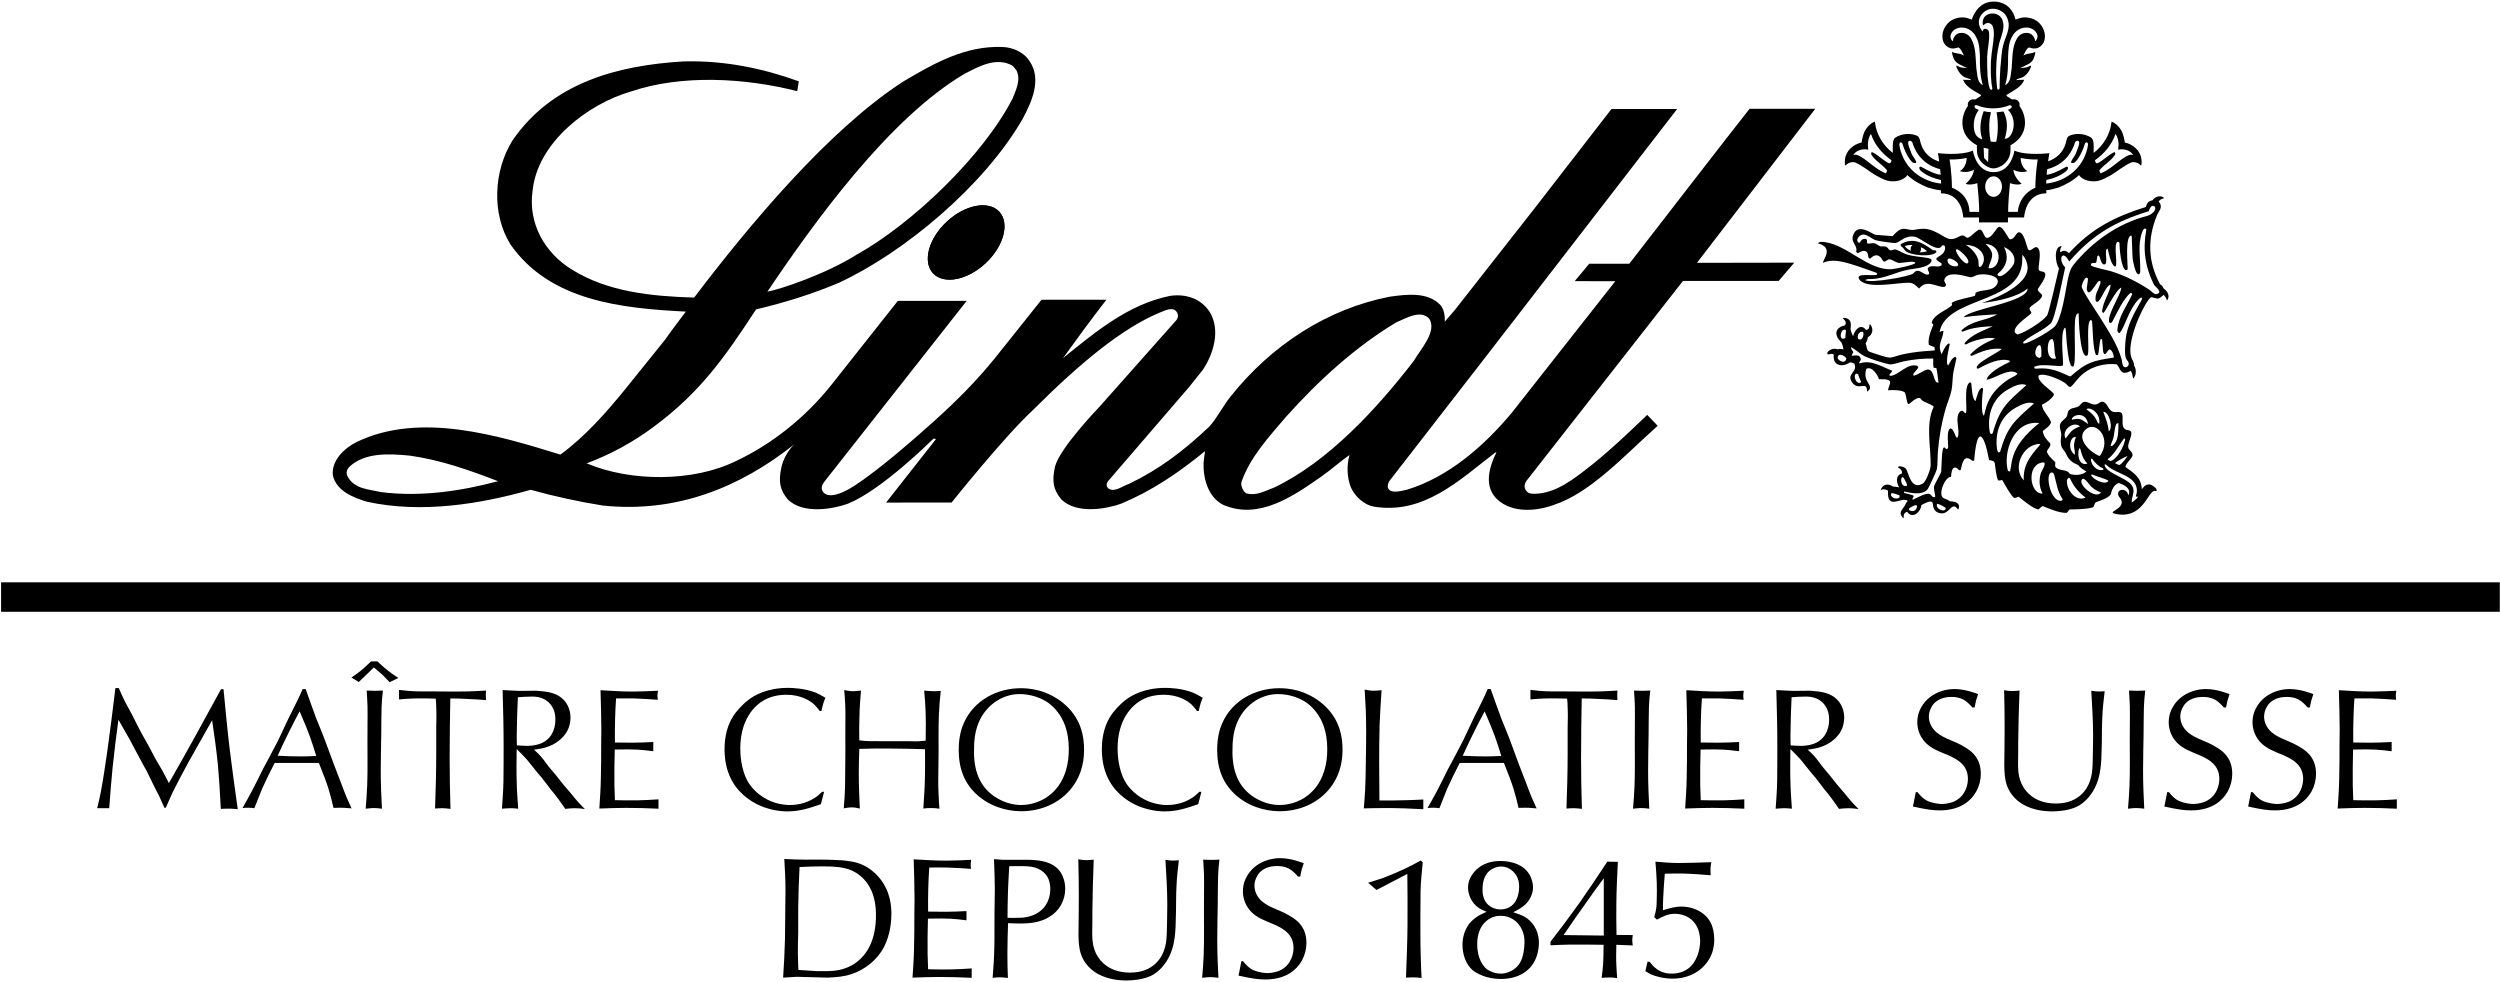 <svg width="1281" height="503" viewBox="0 0 1281 503" fill="none" xmlns="http://www.w3.org/2000/svg">
<path d="M60.857 352.553C61.974 355.129 63.09 357.622 64.291 360.024C65.58 362.344 66.868 364.661 68.07 366.981C69.273 369.301 70.389 371.789 71.677 374.108C73.051 376.855 74.683 379.434 76.142 382.179C77.431 384.502 78.547 386.819 79.835 389.139C81.037 391.112 82.155 393.002 83.271 394.977C84.386 397.039 85.504 399.183 86.534 401.247C90.742 393.858 94.95 386.476 99.071 379.005C103.794 370.415 108.518 361.745 113.241 353.155H114.527C115.56 363.633 116.503 374.194 117.793 384.672C118.994 394.634 120.455 404.68 121.828 414.642C119.166 414.383 117.964 414.212 113.154 414.471C112.726 406.826 112.297 399.097 111.609 391.541C110.836 383.985 109.807 376.514 108.689 369.042C104.654 376.256 100.531 383.471 96.495 390.684C93.833 395.579 91.171 400.56 88.681 405.541C87.393 408.286 86.19 411.035 84.988 413.869H84.214C83.271 411.722 82.326 409.575 81.38 407.514C80.436 405.711 79.406 403.82 78.547 402.019C77.431 399.703 76.401 397.467 75.198 395.149C73.825 392.657 72.364 390.167 71.077 387.591C69.53 384.842 68.155 382.093 66.697 379.348C64.721 375.827 62.66 372.22 60.685 368.784C59.569 376.943 58.539 385.186 57.681 393.43C56.992 400.301 56.476 407.256 55.962 414.127H49.779C50.467 411.379 51.153 408.545 51.668 405.799C52.442 401.846 53.043 397.896 53.644 393.944C54.158 390.684 54.588 387.333 55.104 384.07C56.563 373.594 57.851 363.031 59.139 352.553H60.857Z" fill="#A1803B" style="fill:#A1803B;fill:color(display-p3 0.631 0.502 0.231);fill-opacity:1;"/>
<path d="M148.376 374.453C146.228 378.66 144.254 382.952 142.278 387.247C146.143 387.418 150.007 387.591 153.958 387.591C156.62 387.591 159.368 387.503 162.031 387.333C159.797 380.12 158.852 376.77 153.528 364.49C151.81 367.754 150.007 371.101 148.376 374.453ZM156.62 353.07C158.422 358.05 160.14 363.116 162.031 368.098C163.919 372.822 165.895 377.456 167.612 382.267C168.814 385.445 169.93 388.622 171.133 391.799C172.335 394.891 173.538 397.981 174.739 401.159C175.685 403.648 176.629 406.228 177.658 408.716C178.432 410.519 179.291 412.409 180.149 414.212C176.885 413.954 176.285 413.783 170.875 413.954C169.071 406.312 168.471 403.564 163.404 390.942H140.733C138.499 395.235 136.353 399.614 134.378 403.993C132.917 407.343 131.717 410.78 130.342 414.127C129.826 414.039 128.625 413.869 127.165 413.869C126.22 413.869 125.189 413.954 124.244 414.039C125.876 411.208 127.508 408.286 129.054 405.37C131.028 401.675 132.832 397.896 134.721 394.117C137.298 389.223 140.047 384.328 142.537 379.348C144.425 375.399 146.228 371.445 148.119 367.498C149.406 364.835 150.866 362.174 152.154 359.425C153.183 357.364 154.129 355.215 155.074 353.07H156.62Z" fill="#A1803B" style="fill:#A1803B;fill:color(display-p3 0.631 0.502 0.231);fill-opacity:1;"/>
<path d="M196.215 353.842C195.871 356.591 195.614 359.425 195.528 362.259C195.356 366.896 195.442 371.618 195.356 376.256C195.271 382.438 195.098 388.622 195.098 394.891C195.098 401.417 195.356 407.858 195.699 414.383C194.326 414.212 193.037 414.039 191.578 414.039C190.72 414.039 189.431 414.127 187.37 414.383C187.713 410.519 187.972 406.571 188.143 402.619C188.316 398.41 188.316 394.117 188.316 389.738C188.316 383.556 188.229 377.287 188.316 371.016C188.316 368.012 188.401 364.919 188.316 361.916C188.229 359.167 188.058 356.505 187.885 353.842C191.664 354.013 192.522 354.013 196.215 353.842ZM193.381 338.898C197.847 343.021 199.049 344.052 204.115 347.402L199.65 349.549C198.362 348.26 197.16 346.885 195.786 345.599C194.411 344.395 193.037 343.194 191.578 341.993L183.848 349.461L180.071 347.144C183.506 344.826 184.966 343.881 190.117 338.898H193.381Z" fill="#A1803B" style="fill:#A1803B;fill:color(display-p3 0.631 0.502 0.231);fill-opacity:1;"/>
<path d="M223.526 372.479C223.613 369.213 223.698 365.863 223.526 362.517C223.526 360.97 223.442 359.51 223.269 357.965C213.049 357.707 210.13 357.878 204.463 358.394V353.498C211.762 354.356 212.706 354.271 220.006 354.271C226.617 354.271 233.403 354.441 240.1 354.271C243.106 354.186 246.025 354.013 249.031 353.842C248.945 355.472 248.859 355.989 249.031 358.738C245.768 358.479 242.419 358.221 239.156 358.136C236.323 357.965 233.574 357.878 230.741 357.878C230.569 368.098 230.397 378.231 230.397 388.448C230.397 397.123 230.569 405.799 230.827 414.471C227.219 414.039 226.532 414.039 222.926 414.298C223.269 404.85 223.526 395.405 223.526 385.959V372.479Z" fill="#A1803B" style="fill:#A1803B;fill:color(display-p3 0.631 0.502 0.231);fill-opacity:1;"/>
<path d="M264.839 373.336C264.753 376.17 264.753 379.09 264.839 381.924C266.47 382.008 268.101 382.179 269.82 382.179C270.936 382.179 273.425 382.179 276.345 381.236C281.842 379.434 284.591 374.538 284.591 368.784C284.591 367.239 284.503 362.773 280.811 359.596C277.463 356.761 273.511 356.935 272.139 356.935C269.82 356.935 267.587 357.104 265.354 357.279C265.096 362.688 264.925 368.012 264.839 373.336ZM266.214 354.013C269.132 354.013 271.966 353.927 274.8 353.927C280.556 354.356 285.88 354.786 289.742 359.681C290.688 360.97 292.32 363.633 292.32 367.754C292.32 370.244 291.633 372.22 291.375 372.993C289.657 377.456 285.536 380.807 281.155 382.438C278.494 383.471 276.432 383.729 273.599 384.157C274.286 384.842 275.059 385.359 275.66 386.046C277.722 388.02 279.178 390.167 280.897 392.486C282.186 394.117 283.56 395.665 284.935 397.294C286.136 398.754 287.252 400.217 288.456 401.76C289.742 403.306 291.116 404.936 292.491 406.483C293.865 408.116 295.151 409.831 296.614 411.379C297.557 412.495 298.676 413.525 299.703 414.557C297.815 414.298 296.441 414.127 294.467 414.127C292.834 414.127 291.289 414.298 289.657 414.471C288.371 412.668 287.166 410.864 285.88 409.144C284.591 407.429 283.302 405.799 281.927 404.163C280.383 402.191 278.923 400.131 277.379 398.24C276.174 396.865 274.973 395.494 273.857 394.031C272.568 392.486 271.281 390.853 269.992 389.224C268.359 387.333 266.557 385.615 264.753 383.815C264.667 389.309 264.581 394.891 264.753 400.386C264.839 405.023 265.182 409.66 265.526 414.383C264.238 414.212 262.864 414.127 261.575 414.127C260.029 414.127 258.656 414.298 257.196 414.383C257.541 409.66 257.884 404.936 257.969 400.131C258.056 394.117 258.056 388.02 258.056 381.924C258.056 372.479 257.798 363.031 257.541 353.584C260.46 353.757 263.379 353.927 266.214 354.013Z" fill="#A1803B" style="fill:#A1803B;fill:color(display-p3 0.631 0.502 0.231);fill-opacity:1;"/>
<path d="M334.749 384.93C328.479 384.157 326.074 383.815 314.997 384.07C314.827 390.255 314.739 396.351 314.827 402.448C314.912 405.023 314.997 407.514 315.083 410.005C318.95 410.089 322.897 410.174 326.765 410.089C330.283 410.005 333.889 409.831 337.41 409.575V414.383C331.915 414.127 326.418 413.954 320.923 413.954C316.286 413.954 311.734 414.127 307.097 414.298C307.441 409.232 307.785 404.251 307.87 399.183C308.043 393.344 308.043 387.418 308.043 381.495C308.043 379.005 308.128 376.514 308.128 373.938C308.128 367.154 307.87 360.367 307.699 353.669C313.282 354.013 318.862 354.356 324.359 354.356C328.653 354.356 332.947 354.098 337.154 353.927C336.811 356.077 336.811 356.591 337.066 358.564C332.947 358.309 328.908 357.965 324.788 357.878C321.784 357.792 318.691 357.878 315.684 357.878C315.426 361.402 315.255 364.919 315.17 368.527C314.997 372.479 315.083 376.426 315.083 380.464C318.09 380.464 321.094 380.549 324.101 380.549C327.622 380.549 331.228 380.379 334.749 380.205V384.93Z" fill="#A1803B" style="fill:#A1803B;fill:color(display-p3 0.631 0.502 0.231);fill-opacity:1;"/>
<path d="M420.031 364.317C418.656 362.517 417.969 361.745 417.197 360.97C415.136 359.082 410.328 355.989 402.942 355.989C397.445 355.989 393.753 357.536 391.865 358.565C386.452 361.487 379.325 368.784 379.325 383.642C379.325 385.874 379.498 394.634 383.707 401.332C385.166 403.565 387.054 405.541 389.201 407.171C391.521 408.973 396.93 412.495 404.831 412.495C406.807 412.495 412.474 412.151 417.367 408.888C418.486 408.286 419.429 407.429 421.232 405.711H422.263L420.633 412.066C414.618 414.127 409.811 415.757 403.456 415.757C399.765 415.757 390.575 415.071 382.333 408.545C377.95 405.023 371.255 398.067 371.255 383.9C371.255 381.236 371.425 373.421 375.804 366.811C376.321 365.951 377.266 364.661 378.896 362.861C379.413 362.344 381.386 360.198 383.448 358.65C386.625 356.162 393.239 352.468 403.799 352.468C405.776 352.468 412.131 352.642 417.884 354.873C419.085 355.387 420.46 356.077 422.95 357.536C422.005 359.854 421.834 360.198 420.889 364.317H420.031Z" fill="#A1803B" style="fill:#A1803B;fill:color(display-p3 0.631 0.502 0.231);fill-opacity:1;"/>
<path d="M465.64 379.776C468.645 379.862 469.417 380.034 474.313 379.519C474.571 365.349 474.227 361.83 473.54 353.842C473.795 353.842 476.544 354.186 478.263 354.186C479.551 354.186 480.753 354.098 482.039 354.013C481.61 358.05 481.267 362.088 481.096 366.121C480.838 372.823 480.925 379.519 480.925 386.132C480.925 390.942 480.753 395.665 480.753 400.474C480.753 402.619 480.838 404.765 480.925 406.914C481.011 409.402 481.181 411.895 481.354 414.383C479.722 414.127 478.692 414.039 477.146 414.039C475.514 414.039 474.656 414.127 473.108 414.298C473.54 408.46 473.881 402.619 473.969 396.78C474.054 392.486 473.969 388.191 473.969 383.9C467.872 383.729 461.861 383.556 455.849 383.556C450.695 383.471 445.459 383.557 440.305 383.729C440.134 388.02 440.047 392.313 440.047 396.695C440.047 402.533 440.305 408.46 440.563 414.298C438.417 413.783 437.557 413.696 436.44 413.696C434.981 413.696 433.78 413.954 432.317 414.212C432.664 410.519 432.922 406.743 433.007 403.048C433.093 399.957 433.007 396.865 433.093 393.773C433.093 390.597 433.178 387.418 433.178 384.243C433.178 379.606 433.093 374.881 433.178 370.244C433.178 367.069 433.263 363.975 433.093 360.797C433.007 358.394 432.749 355.989 432.576 353.584C433.178 353.669 435.151 354.186 437.128 354.186C438.073 354.186 439.189 354.013 441.166 353.842C440.819 358.05 440.476 362.344 440.39 366.638C440.22 370.931 440.22 375.139 440.305 379.348C445.028 379.95 446.144 379.691 450.868 379.776H465.64Z" fill="#A1803B" style="fill:#A1803B;fill:color(display-p3 0.631 0.502 0.231);fill-opacity:1;"/>
<path d="M509.271 407.943C511.332 409.317 516.398 412.495 523.267 412.495C525.243 412.495 529.71 412.151 534.432 409.66C540.185 406.571 547.656 399.356 547.656 383.9C547.656 373.938 544.567 368.271 541.988 364.919C540.616 363.116 539.069 361.572 537.351 360.283C533.231 357.279 527.649 355.648 522.409 355.648C513.05 355.648 504.633 361.916 501.197 370.931C499.397 375.483 499.138 380.549 499.138 382.093C498.622 392.486 500.683 401.846 509.271 407.943ZM493.899 370.415C499.053 358.823 510.903 352.641 523.097 352.641C524.814 352.641 528.336 352.727 532.714 353.927C541.818 356.591 550.061 363.031 553.498 372.22C555.386 377.287 555.471 382.093 555.471 384.07C555.471 387.503 555.215 395.665 549.46 403.306C543.278 411.552 533.402 415.672 523.355 415.672C519.661 415.672 510.046 415.071 501.626 408.116C494.158 401.931 491.239 393.858 491.239 384.157C491.239 377.371 492.783 372.907 493.899 370.415Z" fill="#A1803B" style="fill:#A1803B;fill:color(display-p3 0.631 0.502 0.231);fill-opacity:1;"/>
<path d="M613.361 364.317C611.987 362.517 611.3 361.745 610.527 360.97C608.466 359.082 603.658 355.989 596.273 355.989C590.775 355.989 587.084 357.536 585.192 358.565C579.783 361.487 572.655 368.784 572.655 383.642C572.655 385.874 572.828 394.634 577.034 401.332C578.496 403.565 580.385 405.541 582.532 407.171C584.852 408.973 590.261 412.495 598.161 412.495C600.138 412.495 605.805 412.151 610.698 408.888C611.817 408.286 612.759 407.429 614.563 405.711H615.596L613.961 412.066C607.95 414.127 603.142 415.757 596.787 415.757C593.095 415.757 583.906 415.071 575.663 408.545C571.282 405.023 564.586 398.067 564.586 383.9C564.586 381.236 564.756 373.421 569.134 366.811C569.651 365.951 570.597 364.661 572.227 362.861C572.743 362.344 574.717 360.198 576.778 358.65C579.956 356.162 586.569 352.468 597.13 352.468C599.106 352.468 605.462 352.642 611.215 354.873C612.416 355.387 613.79 356.077 616.28 357.536C615.338 359.854 615.164 360.198 614.219 364.317H613.361Z" fill="#A1803B" style="fill:#A1803B;fill:color(display-p3 0.631 0.502 0.231);fill-opacity:1;"/>
<path d="M641.706 407.943C643.767 409.317 648.833 412.495 655.705 412.495C657.679 412.495 662.146 412.151 666.87 409.66C672.624 406.571 680.092 399.356 680.092 383.9C680.092 373.938 677.002 368.271 674.424 364.919C673.052 363.116 671.508 361.572 669.787 360.283C665.664 357.279 660.084 355.648 654.848 355.648C645.486 355.648 637.069 361.916 633.635 370.931C631.83 375.483 631.574 380.549 631.574 382.093C631.058 392.486 633.122 401.846 641.706 407.943ZM626.335 370.415C631.487 358.823 643.339 352.641 655.535 352.641C657.25 352.641 660.771 352.727 665.15 353.927C674.253 356.591 682.499 363.031 685.932 372.22C687.824 377.287 687.909 382.093 687.909 384.07C687.909 387.503 687.648 395.665 681.895 403.306C675.713 411.552 665.84 415.672 655.791 415.672C652.099 415.672 642.478 415.071 634.064 408.116C626.591 401.931 623.675 393.858 623.675 384.157C623.675 377.371 625.219 372.907 626.335 370.415Z" fill="#A1803B" style="fill:#A1803B;fill:color(display-p3 0.631 0.502 0.231);fill-opacity:1;"/>
<path d="M729.31 414.642C722.955 414.298 716.685 414.039 710.33 414.039C706.469 414.039 702.603 414.127 698.824 414.212C699.08 410.949 699.338 407.772 699.508 404.507C699.767 399.872 699.767 395.235 699.852 390.597C699.94 385.53 700.025 380.464 700.025 375.31C700.025 371.618 699.94 367.927 699.852 364.233C699.682 360.627 699.424 356.935 699.253 353.326C700.196 353.499 701.658 353.927 703.89 353.927C704.833 353.927 706.037 353.842 707.928 353.669C707.496 359.596 707.156 365.607 706.897 371.618C706.553 384.502 706.724 397.294 706.812 410.174C711.617 410.174 716.342 410.174 721.149 410.005C723.901 409.92 726.561 409.831 729.31 409.66V414.642Z" fill="#A1803B" style="fill:#A1803B;fill:color(display-p3 0.631 0.502 0.231);fill-opacity:1;"/>
<path d="M755.593 374.453C753.447 378.66 751.473 382.952 749.497 387.247C753.362 387.418 757.225 387.591 761.176 387.591C763.839 387.591 766.585 387.503 769.249 387.333C767.014 380.12 766.071 376.77 760.747 364.49C759.029 367.754 757.225 371.101 755.593 374.453ZM763.839 353.07C765.64 358.05 767.358 363.116 769.249 368.098C771.137 372.822 773.114 377.456 774.831 382.267C776.033 385.445 777.148 388.622 778.349 391.799C779.554 394.891 780.755 397.981 781.956 401.159C782.901 403.648 783.844 406.228 784.878 408.716C785.65 410.519 786.508 412.409 787.368 414.212C784.106 413.954 783.503 413.783 778.092 413.954C776.291 406.312 775.689 403.564 770.623 390.942H747.952C745.719 395.235 743.571 399.614 741.596 403.993C740.137 407.343 738.934 410.78 737.562 414.127C737.045 414.039 735.843 413.869 734.382 413.869C733.438 413.869 732.408 413.954 731.462 414.039C733.095 411.208 734.727 408.286 736.272 405.37C738.245 401.675 740.052 397.896 741.94 394.117C744.516 389.223 747.265 384.328 749.755 379.348C751.646 375.399 753.447 371.445 755.335 367.498C756.627 364.835 758.086 362.174 759.373 359.425C760.403 357.364 761.346 355.215 762.295 353.07H763.839Z" fill="#A1803B" style="fill:#A1803B;fill:color(display-p3 0.631 0.502 0.231);fill-opacity:1;"/>
<path d="M803.261 372.479C803.349 369.213 803.434 365.863 803.261 362.517C803.261 360.97 803.176 359.51 803.003 357.965C792.786 357.707 789.864 357.878 784.196 358.394V353.498C791.496 354.356 792.442 354.271 799.74 354.271C806.353 354.271 813.138 354.441 819.836 354.271C822.84 354.186 825.762 354.013 828.767 353.842C828.679 355.472 828.593 355.989 828.767 358.738C825.504 358.479 822.153 358.221 818.891 358.136C816.057 357.965 813.308 357.878 810.474 357.878C810.304 368.098 810.133 378.231 810.133 388.448C810.133 397.123 810.304 405.799 810.562 414.471C806.953 414.039 806.266 414.039 802.659 414.298C803.003 404.85 803.261 395.405 803.261 385.959V372.479Z" fill="#A1803B" style="fill:#A1803B;fill:color(display-p3 0.631 0.502 0.231);fill-opacity:1;"/>
<path d="M845.608 353.842C845.264 356.591 845.005 359.425 844.921 362.259C844.75 366.896 844.836 371.618 844.75 376.256C844.662 382.438 844.492 388.622 844.492 394.891C844.492 401.417 844.75 407.858 845.094 414.383C843.717 414.212 842.43 414.039 840.971 414.039C840.11 414.039 838.824 414.127 836.763 414.383C837.106 410.519 837.362 406.571 837.535 402.619C837.705 398.41 837.705 394.117 837.705 389.738C837.705 383.556 837.62 377.287 837.705 371.016C837.705 368.012 837.791 364.919 837.705 361.916C837.62 359.167 837.447 356.505 837.276 353.842C841.056 354.013 841.914 354.013 845.608 353.842Z" fill="#A1803B" style="fill:#A1803B;fill:color(display-p3 0.631 0.502 0.231);fill-opacity:1;"/>
<path d="M891.124 384.93C884.854 384.157 882.451 383.815 871.374 384.07C871.201 390.255 871.116 396.351 871.201 402.448C871.289 405.023 871.374 407.514 871.459 410.005C875.322 410.089 879.274 410.174 883.139 410.089C886.657 410.005 890.266 409.831 893.788 409.575V414.383C888.29 414.127 882.795 413.954 877.298 413.954C872.66 413.954 868.109 414.127 863.471 414.298C863.816 409.232 864.159 404.251 864.244 399.183C864.414 393.344 864.414 387.418 864.414 381.495C864.414 379.005 864.503 376.514 864.503 373.938C864.503 367.154 864.244 360.367 864.074 353.669C869.653 354.013 875.236 354.356 880.73 354.356C885.027 354.356 889.321 354.098 893.529 353.927C893.185 356.077 893.185 356.591 893.444 358.564C889.321 358.309 885.282 357.965 881.162 357.878C878.158 357.792 875.063 357.878 872.062 357.878C871.803 361.402 871.63 364.919 871.544 368.527C871.374 372.479 871.459 376.426 871.459 380.464C874.464 380.464 877.47 380.549 880.475 380.549C883.997 380.549 887.606 380.379 891.124 380.205V384.93Z" fill="#A1803B" style="fill:#A1803B;fill:color(display-p3 0.631 0.502 0.231);fill-opacity:1;"/>
<path d="M917.492 373.336C917.407 376.17 917.407 379.09 917.492 381.924C919.122 382.008 920.754 382.179 922.473 382.179C923.589 382.179 926.079 382.179 928.998 381.236C934.495 379.434 937.241 374.538 937.241 368.784C937.241 367.239 937.156 362.773 933.465 359.596C930.114 356.761 926.164 356.935 924.79 356.935C922.473 356.935 920.238 357.104 918.008 357.279C917.75 362.688 917.577 368.012 917.492 373.336ZM918.866 354.013C921.786 354.013 924.619 353.927 927.451 353.927C933.207 354.356 938.531 354.786 942.396 359.681C943.338 360.97 944.973 363.633 944.973 367.754C944.973 370.244 944.284 372.22 944.026 372.993C942.311 377.456 938.187 380.807 933.809 382.438C931.145 383.471 929.086 383.729 926.249 384.157C926.936 384.842 927.709 385.359 928.314 386.046C930.372 388.02 931.832 390.167 933.55 392.486C934.839 394.117 936.214 395.665 937.585 397.294C938.786 398.754 939.905 400.217 941.106 401.76C942.396 403.306 943.767 404.936 945.144 406.483C946.519 408.116 947.805 409.831 949.265 411.379C950.21 412.495 951.326 413.525 952.357 414.557C950.468 414.298 949.091 414.127 947.117 414.127C945.488 414.127 943.94 414.298 942.31 414.471C941.021 412.668 939.82 410.864 938.531 409.144C937.241 407.429 935.955 405.799 934.581 404.163C933.033 402.191 931.574 400.131 930.029 398.24C928.828 396.865 927.624 395.494 926.508 394.031C925.221 392.486 923.932 390.853 922.646 389.224C921.01 387.333 919.21 385.615 917.407 383.815C917.321 389.309 917.236 394.891 917.407 400.386C917.492 405.023 917.836 409.66 918.179 414.383C916.893 414.212 915.516 414.127 914.229 414.127C912.684 414.127 911.307 414.298 909.848 414.383C910.191 409.66 910.535 404.936 910.62 400.131C910.705 394.117 910.705 388.02 910.705 381.924C910.705 372.479 910.449 363.031 910.191 353.584C913.113 353.757 916.03 353.927 918.866 354.013Z" fill="#A1803B" style="fill:#A1803B;fill:color(display-p3 0.631 0.502 0.231);fill-opacity:1;"/>
<path d="M982.507 405.884C984.14 407.858 985.515 409.402 987.746 410.434C990.754 411.722 994.016 411.981 995.132 411.981C997.966 411.895 1000.11 411.123 1001.06 410.78C1007.5 407.943 1008.36 401.503 1008.36 399.183C1008.36 398.668 1008.36 397.722 1008.1 396.522C1007.5 393.858 1006.04 390.942 1000.97 388.279C997.108 386.216 992.727 385.101 989.12 382.61C983.28 378.576 982.422 372.907 982.422 370.159C982.422 366.294 983.711 363.633 984.396 362.517C987.661 356.421 994.615 353.07 1001.49 353.07C1006.9 353.07 1012.05 355.129 1013.6 355.648C1013.17 356.85 1012.82 357.965 1012.48 359.167C1012.22 360.283 1012.05 361.402 1011.79 362.517H1010.68C1009.99 361.745 1009.39 361.055 1008.7 360.453C1007.24 359.082 1004.83 357.104 1000.02 357.104C998.48 357.104 993.414 357.193 990.41 361.14C989.808 362.001 988.348 364.233 988.348 367.239C988.348 368.185 988.519 370.329 989.893 372.479C992.727 377.113 998.395 378.66 1003.03 380.807C1004.41 381.407 1006.64 382.696 1007.93 383.556C1010.5 385.274 1014.97 388.622 1014.97 396.522C1014.97 402.877 1011.79 408.716 1006.55 411.981C1004.41 413.355 1000.28 415.244 994.016 415.244C990.237 415.244 987.318 414.811 980.19 413.268L981.65 405.884H982.507Z" fill="#A1803B" style="fill:#A1803B;fill:color(display-p3 0.631 0.502 0.231);fill-opacity:1;"/>
<path d="M1076.72 389.139C1076.63 390.684 1076.46 392.228 1076.29 393.773C1075.94 396.179 1075.09 402.533 1070.62 408.031C1068.22 411.035 1065.72 412.583 1064.52 413.182C1061.26 414.811 1057.57 415.328 1056.45 415.414C1055.6 415.499 1053.88 415.757 1051.47 415.757C1048.64 415.757 1033.01 415.584 1028.29 402.274C1027.17 399.012 1027.08 395.749 1026.99 392.314C1027.08 385.615 1027.17 378.919 1027.17 372.22C1027.17 366.036 1027.08 359.854 1026.91 353.669C1029.14 354.013 1029.83 354.098 1031.03 354.098C1031.81 354.098 1033.01 354.013 1034.81 353.842C1034.47 362.688 1034.21 371.53 1034.13 380.379C1034.13 384.243 1034.13 388.02 1034.04 391.885C1034.13 394.634 1034.21 397.039 1035.07 399.615C1036.53 404.251 1041.42 411.722 1053.45 411.722C1059.97 411.722 1063.58 409.488 1065.72 407.772C1069.08 404.936 1070.36 401.76 1070.88 400.217C1071.91 397.379 1072.08 394.807 1072.26 391.799C1072.34 386.904 1072.51 382.008 1072.51 377.028C1072.51 369.301 1072 361.572 1071.57 353.927C1073.89 354.272 1074.57 354.441 1078.44 354.186C1077.92 358.564 1077.41 362.861 1077.24 367.325C1076.98 371.618 1077.06 375.997 1076.98 380.379L1076.72 389.139Z" fill="#A1803B" style="fill:#A1803B;fill:color(display-p3 0.631 0.502 0.231);fill-opacity:1;"/>
<path d="M1099.23 353.842C1098.89 356.591 1098.63 359.425 1098.54 362.259C1098.37 366.896 1098.46 371.618 1098.37 376.256C1098.28 382.438 1098.11 388.622 1098.11 394.891C1098.11 401.417 1098.37 407.858 1098.71 414.383C1097.34 414.212 1096.05 414.039 1094.59 414.039C1093.73 414.039 1092.44 414.127 1090.38 414.383C1090.72 410.519 1090.98 406.571 1091.15 402.619C1091.33 398.41 1091.33 394.117 1091.33 389.738C1091.33 383.556 1091.24 377.287 1091.33 371.016C1091.33 368.012 1091.41 364.919 1091.33 361.916C1091.24 359.167 1091.07 356.505 1090.9 353.842C1094.68 354.013 1095.53 354.013 1099.23 353.842Z" fill="#A1803B" style="fill:#A1803B;fill:color(display-p3 0.631 0.502 0.231);fill-opacity:1;"/>
<path d="M1111.34 405.884C1112.97 407.858 1114.34 409.402 1116.58 410.434C1119.58 411.722 1122.85 411.981 1123.96 411.981C1126.8 411.895 1128.94 411.123 1129.88 410.78C1136.33 407.943 1137.19 401.503 1137.19 399.183C1137.19 398.668 1137.19 397.722 1136.93 396.522C1136.33 393.858 1134.87 390.942 1129.8 388.279C1125.94 386.216 1121.56 385.101 1117.95 382.61C1112.11 378.576 1111.25 372.907 1111.25 370.159C1111.25 366.294 1112.54 363.633 1113.22 362.517C1116.49 356.421 1123.44 353.07 1130.32 353.07C1135.73 353.07 1140.88 355.129 1142.42 355.648C1142 356.85 1141.65 357.965 1141.31 359.167C1141.05 360.283 1140.88 361.402 1140.62 362.517H1139.51C1138.82 361.745 1138.22 361.055 1137.53 360.453C1136.07 359.082 1133.66 357.104 1128.86 357.104C1127.31 357.104 1122.24 357.193 1119.24 361.14C1118.64 362.001 1117.18 364.233 1117.18 367.239C1117.18 368.185 1117.35 370.329 1118.72 372.479C1121.56 377.113 1127.22 378.66 1131.86 380.807C1133.24 381.407 1135.47 382.696 1136.76 383.556C1139.33 385.274 1143.8 388.622 1143.8 396.522C1143.8 402.877 1140.62 408.716 1135.38 411.981C1133.24 413.355 1129.11 415.244 1122.85 415.244C1119.07 415.244 1116.15 414.811 1109.02 413.268L1110.48 405.884H1111.34Z" fill="#A1803B" style="fill:#A1803B;fill:color(display-p3 0.631 0.502 0.231);fill-opacity:1;"/>
<path d="M1154.28 405.884C1155.91 407.858 1157.29 409.402 1159.52 410.434C1162.53 411.722 1165.79 411.981 1166.9 411.981C1169.74 411.895 1171.89 411.123 1172.83 410.78C1179.27 407.943 1180.13 401.503 1180.13 399.183C1180.13 398.668 1180.13 397.722 1179.87 396.522C1179.27 393.858 1177.81 390.942 1172.74 388.279C1168.88 386.216 1164.5 385.101 1160.89 382.61C1155.05 378.576 1154.19 372.907 1154.19 370.159C1154.19 366.294 1155.48 363.633 1156.17 362.517C1159.43 356.421 1166.39 353.07 1173.26 353.07C1178.67 353.07 1183.82 355.129 1185.37 355.648C1184.94 356.85 1184.6 357.965 1184.25 359.167C1183.99 360.283 1183.82 361.402 1183.56 362.517H1182.45C1181.76 361.745 1181.16 361.055 1180.47 360.453C1179.02 359.082 1176.61 357.104 1171.8 357.104C1170.26 357.104 1165.19 357.193 1162.18 361.14C1161.58 362.001 1160.12 364.233 1160.12 367.239C1160.12 368.185 1160.29 370.329 1161.67 372.479C1164.5 377.113 1170.17 378.66 1174.81 380.807C1176.18 381.407 1178.41 382.696 1179.7 383.556C1182.28 385.274 1186.74 388.622 1186.74 396.522C1186.74 402.877 1183.56 408.716 1178.33 411.981C1176.18 413.355 1172.06 415.244 1165.79 415.244C1162.01 415.244 1159.09 414.811 1151.96 413.268L1153.42 405.884H1154.28Z" fill="#A1803B" style="fill:#A1803B;fill:color(display-p3 0.631 0.502 0.231);fill-opacity:1;"/>
<path d="M1225.48 384.93C1219.21 384.157 1216.8 383.815 1205.73 384.07C1205.56 390.255 1205.47 396.351 1205.56 402.448C1205.64 405.023 1205.73 407.514 1205.81 410.005C1209.67 410.089 1213.63 410.174 1217.49 410.089C1221.01 410.005 1224.62 409.831 1228.14 409.575V414.383C1222.65 414.127 1217.15 413.954 1211.65 413.954C1207.01 413.954 1202.46 414.127 1197.82 414.298C1198.17 409.232 1198.51 404.251 1198.6 399.183C1198.77 393.344 1198.77 387.418 1198.77 381.495C1198.77 379.005 1198.86 376.514 1198.86 373.938C1198.86 367.154 1198.6 360.367 1198.43 353.669C1204.01 354.013 1209.59 354.356 1215.09 354.356C1219.38 354.356 1223.67 354.098 1227.88 353.927C1227.54 356.077 1227.54 356.591 1227.8 358.564C1223.67 358.309 1219.64 357.965 1215.52 357.878C1212.51 357.792 1209.42 357.878 1206.41 357.878C1206.16 361.402 1205.99 364.919 1205.9 368.527C1205.73 372.479 1205.81 376.426 1205.81 380.464C1208.82 380.464 1211.82 380.549 1214.83 380.549C1218.35 380.549 1221.96 380.379 1225.48 380.205V384.93Z" fill="#A1803B" style="fill:#A1803B;fill:color(display-p3 0.631 0.502 0.231);fill-opacity:1;"/>
<path d="M409.001 478.099C408.914 481.363 408.828 484.624 408.828 487.804C408.828 490.894 409.001 493.986 409.087 496.991L418.276 497.592C420.249 497.592 422.226 497.68 424.202 497.592C426.778 497.507 433.044 497.507 439.144 492.87C443.694 489.349 448.847 482.392 448.847 469.08C448.847 458.176 445.068 452.593 441.546 449.418C440.43 448.388 438.284 446.581 434.762 445.38C431.585 444.35 428.064 443.921 421.11 443.921C417.245 443.921 413.466 444.094 409.686 444.264C409.345 451.307 409.087 458.347 409.001 465.392V478.099ZM408.314 500.512L401.272 500.941C401.701 494.415 402.045 487.889 402.218 481.449C402.303 476.04 402.303 470.627 402.388 465.218C402.388 462.211 402.474 459.206 402.474 456.114C402.474 450.79 402.218 445.465 401.874 440.141C405.481 440.314 409.087 440.485 412.781 440.485C416.214 440.485 419.65 440.4 423.083 440.485C425.917 440.57 428.751 440.658 431.585 440.828C433.133 440.999 434.677 441.173 436.222 441.431C439.229 441.945 445.068 443.322 450.392 449.589C456.574 456.802 456.747 465.133 456.747 468.307C456.747 470.971 456.488 478.528 452.882 485.397C449.449 491.84 443.352 496.731 436.566 499.052C432.187 500.512 428.751 500.685 424.202 500.941L408.314 500.512Z" fill="#A1803B" style="fill:#A1803B;fill:color(display-p3 0.631 0.502 0.231);fill-opacity:1;"/>
<path d="M495.229 471.573C488.962 470.8 486.556 470.457 475.479 470.715C475.306 476.898 475.221 482.994 475.306 489.091C475.391 491.666 475.479 494.157 475.564 496.646C479.429 496.731 483.378 496.817 487.243 496.731C490.765 496.646 494.371 496.477 497.892 496.218V501.029C492.395 500.77 486.9 500.597 481.403 500.597C476.765 500.597 472.213 500.77 467.576 500.941C467.923 495.874 468.267 490.894 468.352 485.828C468.522 479.987 468.522 474.063 468.522 468.137C468.522 465.647 468.607 463.157 468.607 460.581C468.607 453.797 468.352 447.01 468.178 440.314C473.761 440.658 479.344 440.999 484.839 440.999C489.132 440.999 493.425 440.744 497.634 440.57C497.29 442.719 497.29 443.234 497.548 445.21C493.425 444.951 489.391 444.608 485.268 444.523C482.263 444.435 479.171 444.523 476.166 444.523C475.908 448.043 475.735 451.562 475.65 455.171C475.479 459.122 475.564 463.071 475.564 467.106C478.568 467.106 481.575 467.191 484.583 467.191C488.101 467.191 491.708 467.021 495.229 466.851V471.573Z" fill="#A1803B" style="fill:#A1803B;fill:color(display-p3 0.631 0.502 0.231);fill-opacity:1;"/>
<path d="M516.361 461.955C516.272 464.704 516.272 467.45 516.272 470.287C518.078 470.287 519.794 470.372 521.6 470.287C523.402 470.287 530.099 470.372 534.823 465.133C537.913 461.524 538.172 457.145 538.172 455.515C538.172 454.742 538.086 452.508 537.229 450.362C536.369 448.303 533.878 444.952 528.383 444.094C525.979 443.751 522.628 443.751 517.133 443.836C516.789 449.848 516.446 455.943 516.361 461.955ZM513.955 440.57H527.265C528.383 440.57 529.414 440.658 530.442 440.744C535.766 441.173 540.921 442.72 543.754 447.439C544.441 448.646 545.816 451.392 545.816 455.427C545.816 461.354 542.809 466.677 537.913 469.682C533.276 472.603 528.037 473.203 522.801 473.203C520.74 473.203 518.592 473.117 516.531 473.032C516.361 478.357 516.188 483.595 516.188 488.92C516.188 492.955 516.272 497.076 516.446 501.114C514.987 500.941 513.87 500.77 512.41 500.77C511.465 500.77 510.519 500.855 508.631 501.029C509.06 495.789 509.403 490.551 509.492 485.226C509.662 479.474 509.492 473.72 509.577 468.051C509.577 463.928 509.747 459.723 509.747 455.515C509.747 450.447 509.492 445.38 509.318 440.227L513.955 440.57Z" fill="#A1803B" style="fill:#A1803B;fill:color(display-p3 0.631 0.502 0.231);fill-opacity:1;"/>
<path d="M602.329 475.781C602.242 477.326 602.071 478.871 601.897 480.416C601.557 482.824 600.696 489.176 596.233 494.673C593.827 497.68 591.337 499.224 590.133 499.824C586.871 501.457 583.179 501.971 582.06 502.057C581.203 502.142 579.484 502.4 577.082 502.4C574.248 502.4 558.616 502.229 553.894 488.92C552.778 485.654 552.693 482.392 552.607 478.956C552.693 472.26 552.778 465.562 552.778 458.863C552.778 452.678 552.693 446.496 552.52 440.314C554.755 440.658 555.442 440.744 556.643 440.744C557.415 440.744 558.616 440.658 560.422 440.485C560.076 449.33 559.82 458.176 559.732 467.021C559.732 470.886 559.732 474.662 559.647 478.528C559.732 481.278 559.82 483.681 560.678 486.256C562.138 490.894 567.033 498.368 579.056 498.368C585.581 498.368 589.188 496.133 591.337 494.415C594.685 491.581 595.974 488.403 596.489 486.858C597.519 484.025 597.69 481.449 597.863 478.442C597.948 473.546 598.119 468.651 598.119 463.671C598.119 455.943 597.605 448.214 597.176 440.57C599.495 440.913 600.18 441.087 604.045 440.828C603.53 445.21 603.014 449.503 602.844 453.97C602.585 458.261 602.671 462.639 602.585 467.021L602.329 475.781Z" fill="#A1803B" style="fill:#A1803B;fill:color(display-p3 0.631 0.502 0.231);fill-opacity:1;"/>
<path d="M624.836 440.485C624.492 443.234 624.236 446.068 624.149 448.902C623.978 453.539 624.063 458.261 623.978 462.898C623.893 469.08 623.72 475.265 623.72 481.534C623.72 488.06 623.978 494.5 624.322 501.029C622.947 500.855 621.661 500.685 620.198 500.685C619.341 500.685 618.051 500.77 615.992 501.029C616.337 497.16 616.595 493.214 616.766 489.264C616.935 485.053 616.935 480.762 616.935 476.383C616.935 470.199 616.85 463.928 616.935 457.659C616.935 454.654 617.024 451.562 616.935 448.559C616.85 445.81 616.68 443.148 616.507 440.485C620.284 440.658 621.147 440.658 624.836 440.485Z" fill="#A1803B" style="fill:#A1803B;fill:color(display-p3 0.631 0.502 0.231);fill-opacity:1;"/>
<path d="M636.949 492.526C638.579 494.501 639.956 496.045 642.188 497.076C645.195 498.368 648.455 498.624 649.571 498.624C652.408 498.538 654.552 497.766 655.497 497.422C661.94 494.589 662.798 488.147 662.798 485.829C662.798 485.312 662.798 484.368 662.542 483.165C661.94 480.501 660.478 477.584 655.412 474.92C651.55 472.859 647.169 471.743 643.563 469.253C637.721 465.218 636.864 459.55 636.864 456.802C636.864 452.936 638.15 450.276 638.837 449.16C642.103 443.063 649.057 439.713 655.929 439.713C661.339 439.713 666.49 441.772 668.037 442.288C667.608 443.491 667.265 444.608 666.921 445.81C666.66 446.925 666.49 448.043 666.231 449.16H665.115C664.428 448.388 663.828 447.698 663.141 447.099C661.682 445.725 659.277 443.751 654.466 443.751C652.922 443.751 647.856 443.836 644.852 447.786C644.247 448.646 642.787 450.875 642.787 453.882C642.787 454.828 642.96 456.974 644.335 459.122C647.169 463.755 652.837 465.303 657.474 467.45C658.848 468.051 661.08 469.339 662.369 470.199C664.945 471.917 669.412 475.265 669.412 483.165C669.412 489.52 666.231 495.36 660.992 498.624C658.848 499.998 654.725 501.886 648.455 501.886C644.676 501.886 641.759 501.457 634.632 499.912L636.091 492.526H636.949Z" fill="#A1803B" style="fill:#A1803B;fill:color(display-p3 0.631 0.502 0.231);fill-opacity:1;"/>
<path d="M729.017 441.859C728.5 446.667 728.071 451.477 727.901 456.288C727.813 460.237 727.901 464.273 727.813 468.223V475.952C727.813 480.762 727.813 485.484 727.986 490.206C728.071 493.901 728.242 497.507 728.415 501.114C725.925 500.855 724.809 500.685 720.43 500.941C720.774 492.098 721.117 483.252 721.202 474.319C721.288 465.477 721.202 456.631 721.117 447.786L705.315 456.029L701.021 452.335L709.009 449.762C712.701 448.303 716.307 446.754 719.916 445.122C722.662 443.836 725.326 442.376 727.986 440.914L729.017 441.859Z" fill="#A1803B" style="fill:#A1803B;fill:color(display-p3 0.631 0.502 0.231);fill-opacity:1;"/>
<path d="M763.887 464.618C764.748 465.132 766.38 465.991 768.868 465.991C770.072 465.991 773.164 465.735 775.396 463.327C777.543 461.095 778.403 457.488 778.403 454.311C778.403 450.79 777.199 448.731 776.341 447.698C774.624 445.465 772.048 444.007 769.126 444.007C768.269 444.007 766.551 444.179 764.659 445.21C760.11 447.698 759.767 453.021 759.681 454.654C759.426 458.778 760.369 462.469 763.887 464.618ZM761.913 496.646C762.945 497.336 765.435 498.881 768.956 498.881C769.984 498.881 772.133 498.709 774.536 497.422C778.403 495.272 780.033 491.927 780.72 487.631C780.806 487.288 781.149 484.539 781.149 482.565C781.149 479.474 780.377 476.639 778.488 474.063C777.373 472.516 774.365 469.253 768.956 469.253C767.497 469.253 764.748 469.424 761.828 471.743C758.219 474.662 756.933 479.128 756.933 483.681C756.847 488.147 758.219 493.728 761.913 496.646ZM757.705 465.218C752.895 461.867 752.211 456.802 752.211 454.828C752.211 453.021 752.64 449.674 755.817 446.324C757.875 444.094 761.743 441.173 768.612 441.173C769.385 441.173 771.017 441.173 772.991 441.516C780.204 442.805 782.952 446.411 784.327 449.33C784.671 450.276 785.528 452.164 785.528 454.654C785.528 456.288 785.099 459.38 782.438 462.554C780.377 464.874 778.145 465.991 775.396 467.45C778.832 468.565 780.548 469.253 781.925 470.199C784.068 471.573 788.535 475.611 788.535 483.079C788.535 484.025 788.45 486.429 787.678 489.091C785.185 497.766 777.628 501.628 769.041 501.628C761.828 501.628 756.674 498.881 754.53 497.076C751.094 494.072 749.377 489.006 749.377 484.195C749.377 480.416 750.407 476.727 752.551 473.72C753.153 472.859 754.187 471.658 756.16 470.199C757.535 469.168 758.648 468.565 761.743 467.191C761.312 467.021 759.253 466.248 757.705 465.218Z" fill="#A1803B" style="fill:#A1803B;fill:color(display-p3 0.631 0.502 0.231);fill-opacity:1;"/>
<path d="M821.775 479.388V450.017C818.941 453.797 816.192 457.573 813.446 461.524C809.323 467.28 805.2 473.203 801.165 479.128L821.775 479.388ZM828.99 441.601C828.647 448.646 828.303 455.685 828.218 462.813C828.13 468.223 828.218 473.632 828.303 479.043L836.632 479.128C836.546 479.902 836.374 481.021 836.374 481.878C836.374 482.48 836.459 483.165 836.632 484.454L828.218 484.109C828.13 487.631 828.045 491.064 828.218 494.5C828.303 496.817 828.473 498.966 828.647 501.198C827.012 500.941 826.239 500.855 824.524 500.855C823.237 500.855 821.945 500.941 820.659 501.029C821.431 495.36 821.602 493.816 821.687 484.109C815.764 484.025 809.752 483.939 803.826 484.025C800.651 484.109 797.559 484.195 794.467 484.368V482.565C799.447 476.125 804.343 469.597 809.065 462.984C814.046 455.859 818.856 448.731 823.578 441.516L828.99 441.601Z" fill="#A1803B" style="fill:#A1803B;fill:color(display-p3 0.631 0.502 0.231);fill-opacity:1;"/>
<path d="M845.224 492.784C847.03 494.929 849.776 498.881 856.645 498.881C861.285 498.881 864.204 496.991 865.578 495.875C869.358 492.699 871.161 486.858 871.161 482.051C871.073 479.817 870.817 473.377 864.891 469.943C862.915 468.824 860.513 468.223 858.281 468.223C854.672 468.223 852.008 469.597 849.004 471.229L847.632 469.943C848.748 465.905 848.833 465.048 848.919 460.925C849.004 457.917 849.004 454.998 848.919 452.079C848.833 448.559 848.49 445.037 848.232 441.516C852.181 441.859 856.216 442.203 860.254 442.203C865.837 442.203 871.417 441.945 876.914 441.772C876.485 444.094 876.312 444.608 876.571 448.473C871.846 448.129 867.123 447.698 862.401 447.613C859.309 447.527 856.131 447.613 853.042 447.698C852.698 452.165 852.355 456.543 852.181 461.01C852.093 462.813 852.093 464.618 852.093 466.419C855.444 465.392 858.195 464.531 861.628 464.531C863 464.531 866.609 464.704 870.216 466.592C876.227 469.769 878.373 474.92 878.373 481.534C878.373 482.824 878.286 485.914 876.914 489.176C873.393 497.336 865.493 501.457 857.076 501.457C852.181 501.457 847.803 500.083 846.34 499.395C845.397 499.052 844.71 498.624 843.08 497.592L844.196 492.784H845.224Z" fill="#A1803B" style="fill:#A1803B;fill:color(display-p3 0.631 0.502 0.231);fill-opacity:1;"/>
<path d="M485.116 113.6C494.48 104.875 506.514 102.574 512.006 108.452C517.492 114.335 514.352 126.174 504.987 134.898C495.623 143.62 483.587 145.921 478.097 140.043C472.613 134.162 475.753 122.321 485.116 113.6Z" fill="#A1803B" style="fill:#A1803B;fill:color(display-p3 0.631 0.502 0.231);fill-opacity:1;"/>
<path d="M485.116 113.6C494.48 104.875 506.514 102.574 512.006 108.452C517.492 114.335 514.352 126.174 504.987 134.898C495.623 143.62 483.587 145.921 478.097 140.043C472.613 134.162 475.753 122.321 485.116 113.6Z" fill="#A1803B" style="fill:#A1803B;fill:color(display-p3 0.631 0.502 0.231);fill-opacity:1;"/>
<path d="M0.558 313.478H1280.89V298.375H0.558V313.478Z" fill="#A1803B" style="fill:#A1803B;fill:color(display-p3 0.631 0.502 0.231);fill-opacity:1;"/>
<path d="M407.145 227.557C378.992 249.967 346.381 262.964 308.916 259.044C296.352 257.029 284.018 254.338 271.902 250.976C246.217 258.266 216.154 263.191 188.225 257.135C181.269 255.124 172.072 251.54 170.502 243.248C169.944 235.739 176.561 229.576 182.616 226.55C215.148 210.75 255.524 223.192 287.156 232.937C299.714 223.753 310.597 211.424 320.25 199.55L340.734 174.122C343.986 169.413 351.425 159.668 351.425 159.668C318.108 157.979 281.752 154.165 261.562 125.255C251.799 109.568 252.923 87.496 262.57 72.029C282.871 42.336 316.409 33.483 350.283 31.464C371.374 30.91 390.999 35.054 409.278 41.668C409.278 41.668 408.831 45.029 408.495 46.707C381.914 39.984 349.609 37.969 323.139 46.931C301.155 53.318 275.354 73.038 272.888 97.803C270.533 114.277 278.945 129.626 293.415 138.362C311.473 149.453 333.236 151.805 355.668 152.482C383.707 115.614 424.226 66.766 462.806 41.783C478.401 32.594 494.44 23.29 513.843 24.076C518.552 24.308 524.391 26.316 527.64 31.47C533.923 40.773 528.538 52.428 524.05 60.831C504.199 95.343 463.237 129.4 429.92 144.861C416.233 150.689 401.991 155.06 387.411 158.536C370.925 183.745 358.571 201.247 334.491 219.039C324.034 226.768 312.616 232.937 300.615 237.416C323.052 246.939 355.242 247.056 377.223 236.187C395.285 227.671 412.56 214.111 426.013 197.19L460.063 154.162L495.335 154.17L422.316 246.939C421.048 248.607 420.72 250.135 421.391 251.486C424.061 256.581 433.274 251.486 433.274 251.486C433.274 251.486 443.061 247.74 478.737 215.683C490.067 205.485 500.158 195.401 509.694 183.637L533.67 153.597H566.903C558.934 163.911 551.761 173.661 544.687 183.522C561.74 169.629 578.677 155.736 599.653 151.587C607.613 150.466 615.242 152.935 619.73 159.659C625.563 168.955 621.86 181.191 616.365 189.458L609.297 198.312L567.91 246.385C566.676 247.891 566.804 249.318 568.032 250.357C571.06 252.456 575.314 248.955 578.454 247.953C593.931 240.556 606.588 230.977 619.817 218.424C623.523 214.28 627.025 207.503 630.493 203.245C651.696 176.573 680.417 158.203 712.046 152.037C720.782 150.806 731.561 149.462 738.06 156.296C739.969 158.65 740.417 161.676 740.311 164.808L745.347 158.983L786.303 106.771L825.73 55.838H859.378L761.623 182.403L711.814 246.607C711.26 247.73 710.775 249.126 711.331 250.251C712.663 253.099 717.993 251.54 720.782 250.976C741.658 244.593 759.596 229.456 774.523 211.642L827.688 144.084L806.873 144.062L814.334 135.121H834.869C834.869 135.121 895.378 56.86 896.496 55.739H930.151L869.526 134.673L919.383 134.586L911.403 143.932L862.343 143.967L782.255 246.27C781.109 247.834 781.005 249.376 781.386 250.372C782.42 252.456 783.586 253.075 786.322 253.007C797.157 252.857 806.276 245.602 815.921 237.978C826.578 229.632 844.02 212.577 844.02 212.577L849.395 218.178C831.909 233.861 814.802 252.583 796.294 258.665C790.788 260.792 779.167 263.38 770.391 258.259C761.754 253.201 760.585 244.117 766.772 231.816L766.106 231.928C747.488 246.27 729.433 263.747 703.967 259.606C699.032 258.714 694.424 254.562 692.293 249.967C690.171 244.924 689.949 238.425 691.513 233.161C686.692 236.407 681.868 240.891 676.944 244.252C662.688 254.222 644.902 266.676 626.617 258.609C619.106 254.688 616.478 245.37 616.704 237.191C616.928 235.174 617.151 232.937 617.484 231.139C603.802 242.346 590.064 251.59 574.472 258.085C567.933 260.487 551.774 263.929 543.73 255.765C539.753 250.924 538.901 246.776 540.579 239.157C542.822 229.744 563.2 208.617 563.2 208.617L602.787 164.025C602.787 164.025 604.556 162.041 602.875 159.713C600.856 156.906 596.709 159.273 594.153 160.216C575.314 168.063 553.993 185.434 529.387 210.01C514.579 223.687 487.597 257.497 487.597 257.497L454.03 257.522L479.525 225.093C478.737 224.089 477.501 225.538 477.501 225.538C477.501 225.538 451.822 251.066 434.656 258.011L434.353 258.129C427.824 260.532 411.628 263.973 403.586 255.808C399.61 250.971 398.757 246.819 400.436 239.199C402.292 231.624 407.145 227.557 407.145 227.557ZM520.798 35.955L518.89 33.71C510.591 28.894 501.283 34.163 493.988 37.971C455.521 60.72 417.343 113.568 393.229 149.422C399.285 148.412 422.846 140.627 438.893 130.522C467.273 114.719 503.64 80.097 518.89 50.407C520.574 46.039 523.264 40.885 520.798 35.955ZM255.202 246.561C240.624 240.957 225.928 235.691 209.888 233.451C199.235 232.442 187.007 231.765 179.041 239.162C177.408 240.902 177.33 242.413 178.048 244.007C181.414 250.617 189.021 250.708 195.305 252.159C215.718 254.739 236.359 251.605 255.202 246.561ZM732.453 163.463C728.096 158.328 720.348 163.133 715.301 165.258C694.656 177.697 675.926 194.618 658.877 213.661C649.899 224.201 640.438 234.431 636.065 247.092C635.729 249.11 637.021 251.727 638.473 252.731C643.869 254.3 648.33 251.426 653.034 249.743C680.417 236.639 705.31 209.741 724.375 184.976C728.311 178.368 736.222 169.986 732.453 163.463Z" fill="#A1803B" style="fill:#A1803B;fill:color(display-p3 0.631 0.502 0.231);fill-opacity:1;"/>
<path d="M955.878 76.516C956.371 76.471 956.861 76.743 957.306 76.698C957.306 75.918 957.084 75.01 957.084 74.187C957.135 72.224 957.529 70.13 958.685 68.622C960.544 74.282 964.529 78.751 969.185 82.129C969.15 82.63 968.923 83.178 968.618 83.498C967.912 85.016 960.236 77.385 958.946 78.024C958.773 78.392 958.685 78.89 958.901 79.252C960.938 82.541 964.564 84.292 966.894 87.24C966.942 87.834 966.58 88.335 966.276 88.838C962.233 87.195 958.946 84.182 955.444 81.582C953.979 80.664 952.607 79.527 950.836 79.252C950.426 79.252 949.943 79.436 949.632 79.436C950.966 77.289 953.406 76.421 955.878 76.516ZM974.704 73.397C975.675 76.448 976.831 79.145 978.606 81.694C979.404 82.568 980.028 83.892 981.754 83.479C982.473 82.773 979.956 80.163 979.383 78.474C978.717 76.344 976.709 72.724 978.381 72.128C979.05 72.085 979.359 72.322 979.804 72.724C980.062 73.826 980.621 75.14 981.136 76.181C983.813 81.891 988.505 85.226 994.115 86.715L994.416 89.515C992.168 89.405 988.945 88.039 984.422 85.484C984.188 85.397 983.658 85.261 983.571 85.629C983.216 86.72 984.082 87.501 984.846 88.039C987.648 90.17 991.028 91.507 994.546 92.218L994.664 94.058C986.441 93.243 978.989 88.505 975.327 81.016C974.312 78.826 973.47 76.448 973.204 73.992C973.324 72.567 974.347 72.852 974.704 73.397ZM1007.7 80.946C1007.7 80.946 1007.91 85.508 1004.2 87.688C1008.2 89.022 1011.4 86.945 1011.4 86.945C1011.31 89.919 1008.64 93.017 1007.18 94.205C1009.64 95.169 1013.16 93.829 1013.16 93.829C1014.32 104.848 1014.09 108.575 1014.09 108.575H1009.14C1009.14 108.575 1009.63 99.886 1000.17 96.16C1000.13 88.428 998.946 81.687 998.946 81.687C998.946 81.687 1002.58 81.987 1007.7 80.946ZM1021.51 90.359C1023.89 90.359 1025.81 92.716 1025.81 95.617C1025.81 98.522 1023.89 100.877 1021.51 100.877C1019.12 100.877 1017.2 98.522 1017.2 95.617C1017.2 92.716 1019.12 90.359 1021.51 90.359ZM1029.91 93.829C1029.91 93.829 1033.43 95.169 1035.89 94.205C1034.43 93.017 1031.76 89.919 1031.66 86.945C1031.66 86.945 1034.87 89.022 1038.88 87.688C1035.17 85.508 1035.39 80.946 1035.39 80.946C1040.49 81.987 1044.13 81.687 1044.13 81.687C1044.13 81.687 1042.96 88.428 1042.91 96.16C1034.1 100.025 1033.93 108.575 1033.93 108.575H1029C1029 108.575 1028.79 105.392 1029.91 93.829ZM1048.57 92.218C1052.07 91.507 1055.47 90.17 1058.24 88.039C1059.02 87.501 1059.88 86.72 1059.53 85.629C1059.45 85.261 1058.92 85.397 1058.69 85.484C1054.16 88.039 1050.94 89.405 1048.69 89.515L1048.98 86.715C1054.59 85.226 1059.29 81.891 1061.98 76.181C1062.49 75.14 1063.05 73.826 1063.32 72.724C1063.75 72.322 1064.07 72.085 1064.73 72.128C1066.4 72.724 1064.4 76.344 1063.73 78.474C1063.15 80.163 1060.64 82.773 1061.35 83.479C1063.09 83.892 1063.71 82.568 1064.5 81.694C1066.28 79.145 1067.43 76.448 1068.4 73.397C1068.78 72.852 1069.79 72.567 1069.92 73.992C1069.66 76.448 1068.81 78.826 1067.79 81.016C1064.13 88.505 1056.67 93.243 1048.44 94.058L1048.57 92.218ZM1083.97 68.622C1085.13 70.13 1085.53 72.224 1085.57 74.187C1085.57 75.01 1085.34 75.918 1085.34 76.698C1085.79 76.743 1086.27 76.471 1086.77 76.516C1089.25 76.421 1091.7 77.289 1093.02 79.436C1092.71 79.436 1092.22 79.252 1091.82 79.252C1090.04 79.527 1088.68 80.664 1087.21 81.582C1083.7 84.182 1080.42 87.195 1076.38 88.838C1076.07 88.335 1075.72 87.834 1075.77 87.24C1078.09 84.292 1081.71 82.541 1083.75 79.252C1083.97 78.89 1083.88 78.392 1083.7 78.024C1082.42 77.385 1074.75 85.016 1074.03 83.498C1073.72 83.178 1073.51 82.63 1073.46 82.129C1078.12 78.751 1082.11 74.282 1083.97 68.622ZM946.305 84.182C947.318 83.364 948.782 82.862 950.298 83.132C954.509 84.864 957.79 87.97 961.74 90.162C963.562 91.16 965.285 92.074 967.288 92.62C970.609 93.355 974.61 92.716 976.906 90.34L977.3 89.703C980.462 92.62 983.959 94.495 987.818 96.088C990.005 96.711 992.2 97.369 994.586 97.534L994.507 99.049C1005.73 99.066 1005.94 111.416 1005.94 111.416H1014.04V113.957H1028.88V111.416H1037.15C1037.15 111.416 1037.68 99.066 1048.57 99.049L1048.48 97.499C1050.72 97.292 1052.77 96.671 1054.83 96.088C1058.69 94.495 1062.2 92.62 1065.34 89.703L1065.75 90.34C1068.05 92.716 1072.05 93.355 1075.36 92.62C1077.35 92.074 1079.09 91.16 1080.91 90.162C1084.86 87.97 1088.14 84.864 1092.36 83.132C1093.86 82.862 1095.32 83.364 1096.35 84.182C1096.61 84.318 1096.75 85 1097.15 84.734C1097.45 83.82 1097.41 82.541 1097.28 81.582C1096.7 77.066 1092.94 73.962 1088.76 73.001C1088.5 71.086 1088 69.166 1087.3 67.48C1086.11 65.202 1084.32 63.194 1081.97 62.323C1081.31 68.894 1077.63 74.692 1072.8 78.341C1072.67 76.15 1073.11 73.595 1072.31 71.586C1072.05 70.721 1071.11 70.266 1070.41 69.9C1067.38 68.396 1063.26 68.164 1060.15 69.666C1058.83 70.492 1058.91 72.322 1058.38 73.64C1057.12 78.099 1053.63 81.258 1049.44 82.651C1049.78 80.115 1050.08 78.469 1050.08 78.469C1050.08 78.469 1038.66 79.963 1032.17 77.177C1032.17 77.177 1030.73 88.202 1021.56 88.207C1012.48 88.212 1010.91 77.177 1010.91 77.177C1004.42 79.963 992.996 78.469 992.996 78.469C992.996 78.469 993.311 80.179 993.66 82.789C989.259 81.481 985.589 78.253 984.268 73.64C983.743 72.322 983.831 70.492 982.497 69.666C979.391 68.164 975.273 68.396 972.261 69.9C971.547 70.266 970.609 70.721 970.346 71.586C969.55 73.595 969.989 76.15 969.856 78.341C965.022 74.692 961.338 68.894 960.672 62.323C958.323 63.194 956.544 65.202 955.348 67.48C954.637 69.166 954.163 71.086 953.883 73.001C949.72 73.962 945.946 77.066 945.376 81.582C945.248 82.541 945.2 83.82 945.504 84.734C945.903 85 946.031 84.318 946.305 84.182Z" fill="#A1803B" style="fill:#A1803B;fill:color(display-p3 0.631 0.502 0.231);fill-opacity:1;"/>
<path d="M999.492 17.96C1000.13 15.745 1002.25 14.298 1004.64 14.12C1008.23 13.901 1011.19 16.032 1012.62 19.087C1014.23 22.001 1014.34 25.506 1014.51 28.968C1014.45 33.944 1014.58 38.97 1015.99 43.62C1012.87 42.134 1013.26 37.963 1012.67 34.881C1012.23 29.826 1012.57 24.108 1009.93 19.686C1008.8 17.761 1006.72 16.56 1004.34 16.916C1002.59 17.068 1001.41 18.44 1000.84 19.958C1000.85 20.326 1000.73 20.739 1000.62 21.114C999.671 20.509 999.223 19.199 999.492 17.96ZM1014.47 8.94C1015.49 6.627 1017.52 5.08 1020.08 4.552C1023.08 4.161 1025.7 5.437 1027.46 7.416C1028.44 8.764 1028.94 10.151 1029.22 11.853C1029.66 15.821 1027.3 19.476 1026.45 23.146C1025.42 27.008 1025.5 30.7 1024.99 34.69C1024.83 37.287 1024.56 42.435 1024.62 45.099C1024.48 45.41 1024.5 45.839 1024.08 45.911C1023.72 46.068 1023.52 45.692 1023.38 45.442C1022.47 39.407 1022.71 29.637 1024.03 23.905C1024.69 20.028 1026.35 17.571 1026.57 13.515C1026.59 10.673 1025.61 8.364 1023.29 7.371C1021.78 6.707 1019.62 6.734 1018.21 7.608C1016.55 8.372 1015.87 10.186 1015.91 11.991C1016.03 12.327 1016.05 12.711 1016.23 12.999C1017.18 12.16 1017.78 11.811 1018.54 11.754C1019.32 11.744 1020.07 12.165 1020.59 12.684C1021.67 14.157 1021.62 16.008 1021.67 17.852C1021.43 22.427 1020.39 26.819 1020.14 31.504C1020.01 35.252 1019.97 41.468 1020.91 45.359C1020.79 45.581 1020.78 45.964 1020.45 45.988C1019.96 46.025 1019.72 45.658 1019.52 45.285C1018.86 43.481 1018.71 41.346 1018.44 39.252C1018.26 36.565 1018.15 31.773 1018.22 28.974C1018.37 25.01 1019.56 20.712 1019.2 16.735C1019.16 16.187 1018.95 15.598 1018.56 15.281C1017.98 14.895 1017.38 14.549 1016.73 14.85C1016.21 15.065 1016.05 15.489 1015.97 16.142C1014.05 14.259 1013.42 11.209 1014.47 8.94ZM1030.83 19.087C1032.26 16.032 1035.22 13.901 1038.81 14.12C1041.19 14.298 1043.32 15.745 1043.96 17.96C1044.23 19.199 1043.78 20.509 1042.83 21.114C1042.7 20.739 1042.59 20.326 1042.61 19.958C1042.03 18.44 1040.83 17.068 1039.11 16.916C1036.72 16.56 1034.64 17.761 1033.51 19.686C1030.87 24.108 1031.21 29.826 1030.78 34.881C1030.19 37.963 1030.58 42.134 1027.45 43.62C1028.86 38.97 1028.99 33.944 1028.94 28.968C1029.1 25.506 1029.22 22.001 1030.83 19.087ZM1029.59 53.928C1030.18 53.792 1030.66 54.205 1030.88 54.663C1030.66 55.664 1029.54 55.843 1028.88 56.301C1031.49 58.72 1032.52 63.053 1031.36 66.933C1030.79 68.622 1029.9 70.402 1028.08 71.038L1027.19 71.129C1028.3 67.847 1028.84 63.508 1027.72 60.043C1027.37 59.037 1027.1 57.989 1026.53 57.121C1025.37 57.212 1024.18 57.353 1023.04 57.534C1023.88 62.512 1023.97 67.802 1022.86 72.636C1021.92 72.769 1020.89 72.724 1020.01 72.5C1019.3 68.939 1019.08 64.835 1019.48 61.096C1019.67 59.905 1019.92 58.765 1020.15 57.582C1019.34 57.306 1018.33 57.395 1017.48 57.17C1017.09 57.17 1016.33 56.612 1016.29 57.395C1014.68 61.642 1014.12 67.029 1015.75 71.363C1015.27 71.448 1014.92 71.038 1014.42 70.905C1011.54 69.443 1011.22 65.929 1011.41 62.781C1011.67 60.36 1012.56 58.174 1013.93 56.301C1013.18 55.843 1012.12 55.843 1011.8 54.935C1011.76 54.522 1011.72 54.021 1012.16 53.886C1013.23 53.744 1013.93 54.434 1014.86 54.618C1019.43 56.024 1025.24 55.798 1029.59 53.928ZM1018.72 82.991C1017.92 82.445 1017.39 81.535 1016.64 80.944L1016.42 75.699L1018.77 76.242L1018.9 76.471C1018.8 78.659 1018.77 80.8 1018.72 82.991ZM1000.39 24.845C1001.51 24.981 1002.44 24.478 1003.46 24.299C1004.92 25.035 1005.54 27.038 1006.34 28.45L1005.23 27.903C1003.68 27.267 1001.72 27.491 1000.22 26.539C1000.22 27.671 1000.62 28.774 1000.97 29.778C1002.09 32.791 1005.32 33.427 1007.99 34.932C1006.74 34.7 1005.36 34.796 1004.21 34.336C1003.55 34.064 1002.93 33.701 1002.3 33.563C1002.69 35.526 1003.98 37.481 1005.46 38.762C1006.48 39.676 1007.85 39.993 1009.09 40.403C1009.49 40.499 1009.8 40.634 1009.93 41.093C1008.65 40.776 1007.14 41.044 1005.9 40.861C1007.27 44.736 1011.9 46.638 1015.09 48.692C1014.97 49.192 1014.6 49.515 1014.16 49.693C1013.23 50.061 1012.6 51.208 1011.5 50.887C1010.35 50.7 1009.2 51.344 1008.62 52.25C1008.31 52.892 1008.18 53.526 1008.39 54.261C1006.09 57.268 1004.9 61.785 1005.87 65.805C1006.76 69.813 1009.68 72.644 1012.97 74.429V76.922C1012.98 83.162 1018.77 86.284 1021.34 86.305C1024.73 86.305 1030.16 83.037 1030.18 76.922V74.429C1033.45 72.644 1036.38 69.813 1037.27 65.805C1038.25 61.785 1037.06 57.268 1034.74 54.261C1034.96 53.526 1034.83 52.892 1034.51 52.25C1033.94 51.344 1032.78 50.7 1031.62 50.887C1030.53 51.208 1029.91 50.061 1028.98 49.693C1028.52 49.515 1028.17 49.192 1028.04 48.692C1031.23 46.638 1035.84 44.736 1037.21 40.861C1035.97 41.044 1034.46 40.776 1033.18 41.093C1033.31 40.634 1033.61 40.499 1034.02 40.403C1035.26 39.993 1036.64 39.676 1037.65 38.762C1039.12 37.481 1040.41 35.526 1040.8 33.563C1040.18 33.701 1039.55 34.064 1038.9 34.336C1037.74 34.796 1036.38 34.7 1035.13 34.932C1037.78 33.427 1041.03 32.791 1042.13 29.778C1042.48 28.774 1042.89 27.671 1042.89 26.539C1041.38 27.491 1039.43 27.267 1037.88 27.903L1036.77 28.45C1037.56 27.038 1038.19 25.035 1039.64 24.299C1040.66 24.478 1041.6 24.981 1042.71 24.845C1044.93 24.755 1046.84 22.976 1047.5 20.92C1048.57 17.226 1046.92 13.486 1044.27 11.203C1042.17 9.515 1039.38 8.692 1036.42 8.968C1034.76 9.243 1032.74 10.058 1032.74 10.058C1032.74 10.058 1031.19 0.813 1021.55 0.8C1012.79 0.813 1010.36 10.058 1010.36 10.058C1010.36 10.058 1008.34 9.243 1006.7 8.968C1003.72 8.692 1000.93 9.515 998.848 11.203C996.182 13.486 994.541 17.226 995.604 20.92C996.267 22.976 998.179 24.755 1000.39 24.845Z" fill="#A1803B" style="fill:#A1803B;fill:color(display-p3 0.631 0.502 0.231);fill-opacity:1;"/>
<path d="M1105.02 150.684C1103.73 150.977 1102.51 149.251 1101.51 148.596C1095.25 144.435 1088.54 141.058 1081.31 138.871C1079.88 138.442 1071.51 136.796 1071.41 135.888C1071.16 133.824 1073.92 135.548 1074.2 134.176C1074.4 133.174 1074.54 132.152 1074.71 131.142L1075.4 130.907C1076.15 131.829 1076.19 133.129 1076.7 134.176C1076.95 134.685 1077.39 135.449 1078.04 135.502C1080.82 135.763 1077.67 128.007 1079.97 127.349C1080.48 129.478 1081.49 134.793 1083.15 136.219C1086.24 138.855 1082.17 124.3 1085.32 123.841L1086.01 124.363C1085.97 126.54 1086.8 138.272 1089.52 138.493L1090.21 138.019C1090.38 135.907 1088.64 120.525 1092.2 120.712C1092.44 121.021 1092.55 130.974 1092.79 132.607C1093.05 134.285 1093.94 138.993 1095.06 140.15C1096.06 141.193 1096.66 140.001 1096.67 139.061C1096.84 132.359 1095.17 125.402 1097.69 118.858C1097.95 118.181 1098.39 117.185 1099.16 117.007L1099.81 117.574C1097.84 127.674 1099.12 136.762 1103.73 145.935C1104.18 146.83 1108.67 149.85 1105.02 150.684ZM1097.32 153.766C1093.69 160.248 1089.95 166.499 1089.16 174.056C1088.93 176.099 1088.53 182.017 1089.39 183.729C1089.93 184.838 1091.22 185.666 1090.63 187.152C1090.38 187.765 1089.69 188.194 1089.02 188.194C1087.34 188.194 1087.45 185.242 1087.13 184.113C1084.84 176.197 1080.35 169.653 1076.09 162.68C1074.67 160.349 1066.43 148.385 1066.65 146.651C1066.76 145.759 1068.5 140.709 1069.87 142.755C1069.94 144.345 1069 147.53 1069.38 148.737C1070.7 153.057 1074.66 142.941 1076.05 143.948C1076.41 144.204 1076.33 144.781 1076.25 145.133C1075.4 148.193 1073.22 150.769 1073.83 154.143C1075.76 157.159 1078.38 146.542 1081.44 145.841C1081.36 149.509 1077.5 154.564 1077.11 159.551L1077.62 160.4C1078.67 160.424 1083.77 148.753 1086.98 147.314C1086.64 151.366 1079.39 161.508 1080.8 165.234C1081.56 165.788 1082.03 165.397 1082.42 164.669C1084.47 160.792 1088.36 152.399 1091.87 149.967C1092.16 150.098 1092.65 150.569 1092.48 150.963C1089.78 156.759 1085.57 162.124 1084.95 168.796C1084.89 169.671 1085.12 170.612 1086.15 170.601C1088.99 167.171 1090.81 158.461 1095.75 153.472C1095.99 153.238 1097.04 152.319 1097.41 152.532C1097.81 152.762 1097.47 153.491 1097.32 153.766ZM1061.02 192.796C1060.81 192.796 1060.56 192.83 1060.37 192.796C1060.16 192.753 1058.13 191.757 1057.73 191.584C1053.65 189.767 1050.46 188.764 1045.94 188.764C1044.77 188.764 1043.57 189.073 1042.42 188.764L1042.34 188.002C1046.16 185.831 1056.1 188.468 1057.01 187.195C1057.59 186.385 1055.53 172.727 1057.64 168.321L1058.35 167.892C1058.83 171.435 1058.81 175.028 1059.31 178.562C1059.5 179.868 1060.25 188.689 1062.27 187.765C1064.22 186.867 1062.24 166.433 1063.61 162.155C1063.84 161.407 1064.19 160.571 1065.09 160.499C1065.1 163.634 1065.72 181.543 1068.77 182.307C1069.23 182.424 1069.64 182.185 1069.78 181.742C1070.72 178.991 1068.81 165.335 1071.26 163.961L1071.96 164.435C1072.38 168.537 1072.32 178.632 1073.97 181.785L1074.85 182.025C1075.47 181.494 1075.72 175.396 1076.33 173.771L1077.11 173.822C1077.32 175.073 1077.52 179.84 1077.72 180.416C1078.83 183.564 1079.97 178.517 1081.17 179.085C1082.38 179.652 1083.18 181.966 1083.12 183.21C1072.21 184.934 1069.5 185.386 1061.02 192.796ZM1044.95 216.754C1038.13 222.233 1032.51 228.19 1030.84 236.425C1030.49 238.147 1030.35 239.903 1029.95 241.617L1028.88 241.293C1026.25 232.266 1031.4 215.19 1044.95 216.754ZM1036.97 246.15C1031.39 240.148 1035.71 229.794 1042.66 227.876C1043.48 227.655 1044.73 227.214 1045.48 227.727C1040.05 233.954 1036.57 238.378 1036.97 246.15ZM1046.77 236.944C1049.24 236.677 1046.04 241.469 1045.76 242.346C1044.68 245.855 1044.82 249.494 1046.63 252.898C1039.98 253.322 1038.09 237.867 1046.77 236.944ZM1024.82 231.595L1024.05 231.872C1023.43 231.307 1023.33 230.542 1023.23 229.763C1022.21 221.231 1025.13 213.206 1032.91 208.875C1035.31 207.543 1039.41 205.354 1042.17 206.792C1032.17 215.752 1028.72 218.168 1024.82 231.595ZM1020.96 222.171L1020.2 222.446C1019.58 221.876 1019.47 221.111 1019.38 220.328C1018.34 211.803 1021.28 203.778 1029.06 199.455C1031.45 198.117 1035.55 195.926 1038.31 197.366C1028.3 206.327 1024.87 208.742 1020.96 222.171ZM1016.6 212.998C1014.73 212.242 1015.82 201.46 1016.14 199.388L1015.76 198.672C1013.91 198.628 1012.69 204.105 1012.27 205.501C1010.4 204.376 1010.38 198.487 1010.09 196.397L1009.5 195.835C1005.93 197.385 1008.24 209.869 1007.33 211.664C1006.32 211.81 1006.26 210.364 1005.21 210.478C1004.12 210.593 1003.43 212.015 1003.22 212.95C1002.45 216.271 1003.91 219.838 1003.41 223.138C1003.37 223.372 1003.12 224.209 1002.81 224.233C1001.88 224.297 1001.48 220.573 999.807 219.587C999.607 219.468 999.021 219.654 998.885 219.827C997.471 221.58 998.273 227.072 998.243 229.31L997.727 230.113C996.866 230.351 996.648 228.785 995.926 229.402C995.487 229.784 995.204 231.883 995.154 232.489C994.906 235.555 994.852 238.574 994.682 241.643C994.642 242.346 991.582 247.485 991.132 248.845C990.49 250.796 991.755 252.708 991.555 254.68C990.058 255.158 989.8 253.717 988.785 253.161C987.12 252.249 981.551 255.434 980.057 256.1C979.535 254.982 981.495 254.281 979.969 253.73C978.6 253.234 977.061 252.932 975.644 252.592L975.686 251.834C979.173 252.609 984.518 253.881 987.488 250.978C988.175 250.31 992.322 241.3 992.476 240.307C992.913 237.429 992.751 234.189 992.988 231.251C993.587 223.953 994.799 216.903 996.808 209.864C997.727 206.651 999.289 203.21 999.955 199.998C1000.62 196.714 1000.33 193.217 1001.09 189.852L1002.48 183.642L1002.02 182.837C1000.08 183.157 999.196 185.871 998.243 187.288C996.547 186.041 998.773 178.147 999.069 176.197L998.381 176.003C996.565 177.409 995.809 179.559 994.868 181.551C992.54 176.327 995.476 174.16 995.838 169.6C995.063 169.501 994.472 169.831 993.817 170.173C997.191 152.426 1032.8 155.694 1035.97 135.979C1036.27 134.176 1036.15 132.343 1036.25 130.522C1037.66 131.938 1038.47 133.933 1038.83 135.888C1040.92 147.336 1015.55 155.23 1015.55 155.23C1022.24 154.564 1033.78 152.38 1038.88 147.837C1039.47 154.671 1009.39 158.238 1006.18 162.536C1011.88 161.724 1017.63 161.353 1023.38 161.069C1017.24 164.608 1011 163.82 1004.98 169.32L1005.35 169.933C1006.44 169.73 1007.47 169.214 1008.52 168.889C1012.6 167.64 1016.87 167.323 1021.12 167.183C1015.94 169.533 1010.43 171.313 1006.64 175.816L1006.78 176.432H1007.51C1010.27 174.66 1019.25 172.13 1022.23 173.539C1017.52 175.422 1012.99 177.915 1009.54 181.695C1009.64 182.179 1010.01 182.459 1010.47 182.26C1015.64 180.032 1019.81 178.158 1025.64 178.752C1025.09 180.121 1011.41 186.276 1013.01 188.715C1013.16 188.963 1013.67 188.934 1013.88 188.806C1018.18 186.409 1024.71 183.186 1029.79 184.821L1029.74 185.442C1026.48 187.021 1018.81 190.828 1017.93 194.545C1021.39 194.444 1029.85 187.953 1033.75 191.414C1033.57 191.622 1033.41 191.909 1033.21 192.077C1032.37 192.785 1030.79 193.35 1029.81 193.96C1025.19 196.855 1020.74 201.06 1018.63 206.169C1017.73 208.329 1017.14 210.715 1016.6 212.998ZM997.002 260.29C996.996 262.883 991.641 261.047 992.504 258.243C992.967 257.814 996.477 259.778 997.002 260.29ZM978.341 260.431C978.421 260.334 982.539 257.486 982.246 259.679C981.788 263.193 977.056 261.78 978.341 260.431ZM976.125 246.089C976.493 246.921 977.394 248.013 977.061 248.944C972.895 250.194 973.803 240.896 976.125 246.089ZM968.911 253.65L969.185 252.662C970.103 252.609 972.384 253.48 973.26 253.778L973.367 254.711C972.229 256.079 969.478 255.379 968.911 253.65ZM987.642 189.35C986.165 189.451 982.901 191.989 980.806 192.463L980.241 192.186C980.664 190.537 982.324 189.778 982.933 188.217L982.518 187.488C977.521 185.89 973.614 191.56 969.278 192.519C968.852 192.61 968.257 192.615 968.037 192.148C968.421 191.488 969.515 190.697 969.509 189.925C963.647 187.698 958.861 184.23 952.756 186.201C952.351 185.506 953.515 184.896 953.465 184.145C953.302 181.418 950.407 182.176 948.844 182.305C948.798 181.404 949.531 181.162 949.659 180.4C949.086 179.673 948.487 178.845 948.396 177.862C950.996 179.13 953.214 181.559 955.747 182.685C958.88 184.081 964.851 186.036 968.177 186.686C969.746 186.989 974.078 185.41 975.921 185.058C980.771 184.121 985.674 183.609 990.591 183.713C990.658 185.272 990.429 186.859 990.769 188.388C991.241 188.625 991.742 188.361 992.2 188.66C992.778 190.825 992.9 193.728 993.294 195.971C990.546 196.983 991.454 189.073 987.642 189.35ZM951.153 191.442L952.08 191.696C952.413 193.129 953.185 194.434 953.688 195.814C951.462 197.652 949.102 192.444 951.153 191.442ZM954.415 169.981C955.335 170.074 954.871 174.999 952.237 173.782C951.369 172.599 952.171 169.746 954.415 169.981ZM1023.53 140.951C1023.17 140.443 1024.94 139.151 1025.31 138.746C1028.77 135.036 1029.03 130.817 1026.86 126.585C1030.69 128.175 1032.8 131.206 1032.09 134.626C1031.64 136.805 1025.33 143.45 1023.53 140.951ZM1018.87 137.406C1019.7 132.863 1023.51 130.508 1017.31 124.915C1027.26 125.89 1024.94 138.543 1018.87 137.406ZM1015.11 136.546L1014.15 136.82C1013.56 135.625 1014 134.312 1013.63 133.081C1012.76 130.151 1010.41 127.522 1007.39 125.495C1015 125.719 1018.87 132.021 1015.11 136.546ZM1008.4 134.732C1007.12 136.453 1001.8 129.637 1002.22 127.86L1003 127.764C1004.46 128.396 1009.7 132.972 1008.4 134.732ZM997.931 133.829C997.521 130.759 1002.22 133.595 1003.05 134.781C1004.92 137.449 998.344 136.922 997.931 133.829ZM1046.03 182.627L1045.09 183.436C1040.28 182.568 1044.64 174.317 1045.74 177.598C1046.2 178.965 1045.9 181.156 1046.03 182.627ZM1053.53 183.642C1048.53 185.221 1048.57 176.163 1050.41 174.207C1050.69 173.907 1051.6 173.427 1051.88 174.01C1053.16 176.634 1052.17 180.557 1053.53 183.642ZM1050.82 165.666C1053.05 163.554 1057.07 141.628 1058.2 137.025C1054.33 133.19 1056.6 127.218 1060.28 133.986C1072.08 120.323 1083.85 113.459 1101.01 108.236C1101.39 107.198 1101.85 105.719 1103.09 105.437L1104.05 105.772C1105.44 107.914 1101.96 110.175 1100.26 110.604C1085.19 114.506 1072.07 123.788 1062.36 135.838C1060.56 138.057 1059.93 141.441 1059.35 144.183C1058.65 147.506 1056.32 164.326 1052.63 167.514C1049.4 170.297 1042.87 173.995 1038.88 175.532C1038.27 175.768 1037.46 176.099 1036.81 176.003L1036.66 175.295C1040.79 171.552 1046.65 169.615 1050.82 165.666ZM1051.4 242.086C1052.06 242.075 1052.44 242.777 1052.59 243.305C1053.83 247.865 1054.17 251.759 1056.95 255.892L1056.37 256.579C1050.61 257.575 1047.51 242.169 1051.4 242.086ZM1059.1 245.885L1059.97 244.801C1060.59 244.791 1060.83 245.444 1061.07 245.947C1062.83 249.678 1065.54 252.662 1068.65 254.947C1063.94 257.406 1058.57 251.145 1059.1 245.885ZM1066.83 245.621C1067.16 245.225 1067.59 245.235 1068 245.506C1070.53 247.163 1070.41 250.006 1076.55 252.331C1073.89 256.193 1064.48 248.284 1066.83 245.621ZM1066.04 230.375C1066.88 233.518 1067.33 235.078 1069.61 237.591C1063.02 239.396 1065.04 226.558 1066.04 230.375ZM1058.41 224.681C1056.08 220.477 1062.42 215.446 1065.78 218.464C1061.04 220.368 1061.31 221.189 1058.41 224.681ZM1063.1 233.038C1058.92 229.909 1061 223.255 1063.69 223.932C1061.63 229.496 1063.61 230.127 1063.1 233.038ZM1069.93 217.278C1066.38 214.783 1065.85 214.043 1061.61 215.075C1061.25 212.737 1068.73 210.213 1069.93 217.278ZM1075.64 217.199C1074.68 216.735 1074.54 215.784 1074.1 214.927C1073.01 212.724 1070.99 211.195 1069.09 209.709C1070.53 208.217 1076.56 211.307 1075.64 217.199ZM1075.92 233.67C1071.14 232.034 1062.98 224.371 1069.14 219.681C1074.39 215.673 1082.31 225.037 1075.92 233.67ZM1080.48 220.997C1080.27 217.345 1078.94 214.399 1077.72 211.041C1080.62 210.628 1083.09 219.531 1080.48 220.997ZM1082.74 224.936C1083.46 222.72 1083.44 219.1 1084.4 217.294C1084.58 216.954 1085.17 216.815 1085.51 216.823C1085.34 220.549 1085.9 226.201 1082.09 228.585L1081.49 228.396C1081.73 227.184 1082.37 226.1 1082.74 224.936ZM1087.67 225.596C1087.89 225.312 1088.67 224.081 1088.96 225.029C1088.32 228.603 1085.13 235.092 1081.44 236.264C1081.04 236.067 1080.42 235.864 1080.06 235.603C1079.77 235.401 1080.33 235.017 1080.43 234.94C1083.58 232.378 1085.34 228.798 1087.67 225.596ZM1090.16 233.707C1088.91 235.27 1087.78 237.156 1086.07 238.262C1085.19 238.21 1084.48 237.645 1083.71 237.312C1084.4 236.548 1089.1 233.888 1090.16 233.707ZM1092.1 245.716C1094.32 247.524 1095.39 250.063 1094.79 252.877C1094.68 253.35 1094.23 254.165 1094.69 254.542H1095.61C1094.72 255.725 1093.54 256.662 1092.3 257.429C1092.13 254.415 1094.46 251.72 1092.3 248.653C1089.47 244.671 1078.51 242.2 1078.36 238.035C1079.11 237.742 1079.39 238.337 1079.88 238.743C1083.49 241.81 1088.47 242.736 1092.1 245.716ZM1071.41 235.019L1072.05 235.127C1073.46 237.1 1075.28 239.003 1077.58 239.961L1077.85 240.671C1074.58 241.815 1071.18 238.202 1071.41 235.019ZM1071.49 243.388C1071.85 242.826 1072.71 243.396 1073.15 243.579C1074.93 244.333 1079.16 245.377 1080.38 246.379C1079.08 248.841 1072.38 245.802 1071.49 243.388ZM941.617 183.175C941.929 180.2 946.284 182.789 946.031 183.911C945.4 186.806 941.469 184.662 941.617 183.175ZM945.581 168.931C946.22 169.078 945.435 172.087 945.573 173.166C942.009 175.297 942.787 168.292 945.581 168.931ZM995.119 130.271C992.258 132.548 990.304 132.231 994.837 134.921L994.885 135.92C992.887 137.553 989.819 135.334 988.01 137.196C986.974 138.272 989.995 140.693 987.504 140.709C985.277 140.72 983.006 136.828 980.494 139.995C979.167 141.66 958.179 145.264 955.817 143.554C956.6 142.837 957.697 143.003 958.68 142.984C965.946 142.835 971.622 139.209 978.507 138.051C981.04 137.628 983.986 137.366 986.393 136.49C987.53 136.072 989.387 135.055 989.672 133.782C989.795 133.238 989.656 132.852 989.163 132.596C987.349 131.664 979.932 131.688 975.888 129.941C974.818 129.478 971.981 127.85 971.047 127.813C969.872 127.754 968.689 129.019 967.722 127.621C967.112 126.742 966.449 126.143 965.275 126.244C962.731 126.457 962.984 125.799 960.979 124.816C959.802 124.246 957.718 125.043 957.012 124.766C956.136 124.43 957.119 123.141 956.371 122.64C955.902 122.326 955.257 122.326 954.748 122.494C953.888 122.787 953.388 123.601 952.961 124.347L952.263 124.3C950.639 122.909 952.668 120.499 954.253 120.224C956.485 119.83 959.068 122.387 961.029 123.069C962.398 123.538 970.103 124.664 971.398 124.491C973.478 124.216 976.251 120.126 981.551 121.407C984.158 122.038 993.345 129.992 995.018 125.914C997.207 124.726 997.244 128.569 995.119 130.271ZM1108.57 147.762C1108.33 146.859 1107.61 146.127 1106.82 145.671C1100.55 134.103 1100.25 122.321 1105.3 110.151C1105.88 108.763 1107.04 107.626 1107.19 106.073C1107.29 105.019 1106.86 104.033 1106.09 103.327C1106.66 102.224 1107.84 101.802 1108.99 101.521C1107.23 99.748 1104.17 100.725 1102.94 102.619C1100.67 103.056 1100.24 104.046 1099.48 106.073C1083.63 111.017 1071.46 117.22 1060.14 129.736C1058.86 128.388 1057.36 128.076 1055.76 129.216C1055.21 128.17 1055.98 127.032 1056.41 126.087C1052.04 126.172 1053.25 135.246 1055.02 137.518C1054.28 140.454 1049.86 160.389 1048.88 161.697C1046.65 164.715 1037.49 170.607 1033.75 171.374C1028.28 168.947 1040.06 161.628 1040.76 160.565C1041.38 159.654 1038.93 158.56 1040.4 157.241C1041.79 155.987 1043.56 155.079 1044.92 153.733C1045.55 153.1 1046.85 151.869 1046.21 150.891C1045.76 150.218 1043.61 149.075 1044.31 147.905C1045.18 146.479 1048.39 142.384 1048.01 140.365C1047.65 138.498 1044.72 139.705 1044.6 137.893C1044.42 135.465 1046.43 128.553 1043.91 126.798C1042.36 125.733 1040.18 129.908 1039.05 127.464C1038.35 125.932 1036.99 118.418 1034.26 119.071C1032.91 119.388 1032.13 122.936 1029.78 122.581C1028.54 121.545 1025.75 114.586 1023.66 116.607C1022.5 117.715 1020.07 122.475 1017.84 121.82C1016.26 121.351 1016.07 116.522 1013.65 117.883C1011.84 118.898 1010.51 120.784 1008.57 121.721C1007.64 122.18 1007.22 121.247 1006.49 120.871C1005.07 120.126 1003.63 121.439 1002.34 121.964C998.651 123.449 996.818 121.519 993.768 119.876C988.492 117.039 986.505 116.775 981 117.721C976.512 118.493 975.388 114.543 969.779 121.012C966.849 120.775 963.897 120.587 960.968 120.302C959.519 120.163 951.939 113.68 949.531 120.544C948.178 124.374 952.04 125.709 951.097 128.932C952.011 130.945 953.515 127.842 955.851 128.697C957.511 129.304 956.882 131.142 957.647 132.349L958.336 132.485C960.848 129.903 963.051 130.391 964.659 133.342C965.733 135.313 967.061 132.396 968.583 132.916C969.96 133.387 971.183 134.223 972.591 134.673C973.796 135.057 978.773 133.712 980.776 134.234C981.019 134.295 981.402 134.455 981.343 134.781C981.16 135.723 971.012 137.843 969.222 137.942C957.49 138.632 946.835 125.804 935.319 124.097C934.046 123.906 932.492 123.634 931.488 124.67C939.839 126.997 934.133 132.679 934.12 134.673C936.307 133.648 938.752 133.462 941.125 133.672C946.444 134.152 955.902 137.854 961.285 139.699C961.522 139.78 961.959 140.158 961.887 140.459C961.506 141.9 952.706 139.764 952.333 142.07C952.264 142.555 952.785 143.412 953.124 143.727C957.9 148.13 971.824 144.795 978.262 144.87C980.395 144.891 981.934 146.486 983.379 147.855C987.323 142.701 992.636 147.445 996.39 147.003L997.087 146.337C997.354 145.165 995.894 144.518 996.296 143.253C997.806 138.549 1006.4 141.332 1009.4 142.023C1010.57 142.286 1011.99 141.261 1013.09 140.935C1016.86 139.811 1025.82 141.175 1023.24 145.719C1020.97 149.706 1015.11 148.039 1012.26 150.087C1012.14 150.508 1012.27 151.238 1011.9 151.557C1011.35 152.007 1001.8 153.672 1000.26 155.108C999.775 155.574 1000.46 156.13 1000.13 156.488C998.259 158.52 990.482 161.298 989.837 165.309C989.751 165.853 990.572 165.844 990.586 166.348C990.596 167.131 987.699 172.082 988.271 176.501C988.33 176.951 990.682 177.574 991.318 177.907C991.028 178.724 991.608 178.752 991.28 179.547L986.135 179.948C982.036 180.269 977.924 180.879 973.937 181.807C972.319 182.185 970.559 182.933 968.95 183.186L968.104 183.231C966.353 183.2 960.153 180.968 958.161 180.32C956.224 179.694 956.704 177.577 955.928 176.077C956.411 175.049 957.012 173.976 957.079 172.809C959.458 171.536 960.072 168.894 958.627 166.667C958.464 166.409 958.249 166.124 957.894 166.252C957.886 167.621 957.804 168.881 956.144 169.046C953.292 165.335 950.21 169.277 949.513 172.279C949.161 171.563 948.239 169.48 948.245 168.747C948.273 166.931 948.897 164.845 947.065 163.524C946.311 162.978 945.075 162.619 944.215 163.098C945.368 164.025 946.348 165.227 945.355 166.731C940.052 167.816 939.777 171.8 943.264 175.159C943.948 175.821 944.494 178.136 944.579 179.066C943.634 178.764 942.611 178.663 941.661 179.012C937.953 177.665 935.164 181.261 936.669 181.538C937.686 181.729 938.634 180.715 939.652 181.815C938.901 187.325 943.97 188.47 947.861 185.706C948.657 185.65 949.443 185.926 950.157 186.289C952.147 190.74 945.799 191.459 949.091 196.045C952.381 200.61 956.723 194.594 956.666 200.715C961.291 197.579 953.902 196.12 956.331 188.99C959.151 187.427 962.159 192.162 962.781 194.306C971.792 194.021 967.475 196.895 967.494 200.003C968.985 199.707 975.545 199.784 976.163 201.348C976.855 203.051 976.741 205.048 977.591 206.857L978.156 207.061C979.29 206.22 983.269 202.185 984.5 204.773C985.03 205.924 991.299 207.589 990.762 208.654C986.585 217.057 989.437 229.184 989.265 238.522C989.24 240.41 986.892 246.795 985.32 247.73C979 251.473 978.046 241.997 976.547 240.142C975.86 239.271 972.516 238.257 972.549 239.523C973.646 239.971 975.055 241.404 974.442 242.702C971.116 243.475 971.763 247.587 973.151 249.719C972.082 249.577 971.046 249.301 969.96 249.293C967.41 247.568 964.606 248.009 963.642 251.236C964.72 250.378 966.348 250.7 967.429 251.379C966.758 262.14 974.655 253.969 977.558 256.689C976.547 257.52 976.486 258.446 975.83 259.393C974.291 261.568 972.544 263.175 975.457 265.654C975.335 264.147 975.483 262.689 977.247 262.286C979.98 266.083 984.207 262.424 984.531 258.775C994.139 253.657 987.544 260.865 993.478 262.807C999.087 264.637 999.782 256.035 1003.31 261.1C1003.73 260.773 1003.73 260.165 1003.77 259.679C1003.96 257.175 1000.74 256.933 999.021 256.835C998.206 255.996 996.855 255.783 995.838 255.216C992.826 253.571 996.581 244.191 999.711 244.314C999.881 242.826 999.974 238.626 1002.57 239.763C1003.26 240.059 1003.83 241.524 1004.65 240.759C1005.59 237.088 1006.26 232.449 1010.65 236.114L1011.57 236.061C1012.93 218.333 1016.42 220.795 1019.23 235.776C1020.57 236.016 1021.87 235.936 1022.14 237.536C1022.37 239.027 1022.9 244.622 1023.89 246.166C1024.59 246.344 1025.26 245.99 1025.95 245.974C1026.96 247.761 1030.46 254.094 1031.91 255.031C1032.63 255.488 1033.68 254.57 1034.43 254.557C1036.46 256.24 1042.03 260.886 1044.54 261.006C1045.26 260.461 1045.82 259.669 1046.67 259.296C1050.06 260.717 1055.13 262.865 1058.9 262.807C1059.58 262.381 1059.85 261.598 1060.42 261.054C1063.3 260.982 1069.16 261.001 1072.14 260.008C1073.49 259.561 1072.84 257.793 1074.15 257.263C1076.52 256.315 1079.8 255.502 1081.49 253.421C1081.7 253.182 1082.21 248.741 1085.56 247.491C1088.28 248.299 1092.39 250.336 1090.53 253.894C1090.17 250.497 1086.01 250.12 1085.37 252.469C1084.88 254.274 1086.86 255.211 1087.13 256.835C1087.57 259.697 1084.28 260.969 1082.47 262.431C1082.65 262.92 1083.19 263.125 1083.66 263.235C1098.1 266.572 1100.53 251.459 1104.05 251.525C1104.38 251.525 1104.93 251.803 1105.07 251.285C1105.37 250.173 1102.55 248.36 1101.56 248.25C1098.87 247.956 1098 250.388 1097.45 250.622C1097.18 244.603 1093.33 242.36 1089.02 239.237C1089.7 236.839 1091.59 235.763 1092.56 233.79C1093.42 232.045 1091.11 230.955 1090.58 229.562C1089.89 227.732 1092.36 223.83 1092.1 221.742C1091.91 220.24 1090.35 220.586 1089.38 220.176C1086.68 219.025 1087.92 214.916 1087.54 212.729C1087.06 210.031 1084.31 211.658 1082.6 210.974C1080.35 210.079 1080.11 207.303 1078.18 206.137C1076.84 205.338 1075.96 206.287 1074.9 206.899C1072.82 208.084 1070.69 206.212 1068.72 205.9C1067.21 205.661 1066.44 206.883 1065.54 207.802C1064.12 209.243 1061.57 208.67 1060.14 210.218C1059.24 211.187 1059.57 212.434 1058.98 213.44C1058.26 214.697 1056.6 215.446 1055.86 216.855C1054.76 218.916 1056.33 220.952 1056.17 223.021C1056.05 224.723 1055.78 226.028 1056.04 227.765C1056.37 230.023 1057.97 230.822 1058.75 232.695C1059.96 235.603 1061.9 237.156 1064.85 238.246C1065.89 239.802 1067.55 240.631 1069.09 241.612C1066.77 243.613 1063.37 243.648 1060.55 242.842C1059.29 240.189 1054.96 241.581 1053.21 239.237C1052.86 238.751 1053.21 237.448 1053.13 236.818C1052.1 235.869 1048.69 232.73 1048.88 231.273C1049.03 230.153 1050.85 229.056 1050.6 227.285C1048.85 225.5 1047.04 223.471 1046.71 220.888C1048.23 219.526 1050.3 218.445 1050.96 216.381C1049.9 213.182 1046.81 211.065 1046.26 207.418C1047.67 206.712 1049.76 205.506 1050.82 204.336C1051.37 203.74 1052.9 202.478 1052.21 201.588C1050.89 199.883 1043.31 195.131 1044.64 192.385C1047.37 190.756 1055.98 194.644 1058.35 196.418C1059.05 196.948 1060.25 198.978 1061.28 198.027C1063.25 196.256 1064.36 193.896 1067.75 191.2C1072.27 187.613 1078.92 185.966 1084.63 186.693C1086.48 188.287 1086.22 193.134 1091.82 190.015C1092.57 191.214 1092.77 192.628 1092.98 194C1094.79 192.429 1094.74 189.181 1093.49 187.312C1093.49 185.429 1092.65 184.752 1092.1 183.189C1089.61 175.992 1096.73 159.023 1101.14 153.31C1101.47 152.889 1102.04 152.136 1102.68 152.316C1106.13 153.292 1105.88 153.422 1108.71 151.083C1109.45 151.936 1110.09 152.916 1110.37 154.021C1112.16 151.773 1110.62 149.094 1108.57 147.762Z" fill="#A1803B" style="fill:#A1803B;fill:color(display-p3 0.631 0.502 0.231);fill-opacity:1;"/>
<path d="M983.592 129.243C984.106 129.043 984.585 127.786 984.22 126.689C985.29 127.067 986.111 127.562 987.403 128.702C986.292 129.145 984.774 129.331 983.592 129.243ZM979.181 128.486C977.993 128.063 976.674 127.166 976.017 126.066C977.056 125.682 978.792 125.367 979.927 125.562C979.05 126.265 978.792 127.544 979.181 128.486ZM990.436 128.204C985.075 124.363 980.313 121.357 973.888 125.168L973.976 126.116C975.143 126.611 975.555 127.813 976.416 128.625C978.8 130.873 990.109 131.973 992.248 129.152L992.014 128.345L990.436 128.204Z" fill="#A1803B" style="fill:#A1803B;fill:color(display-p3 0.631 0.502 0.231);fill-opacity:1;"/>
</svg>
